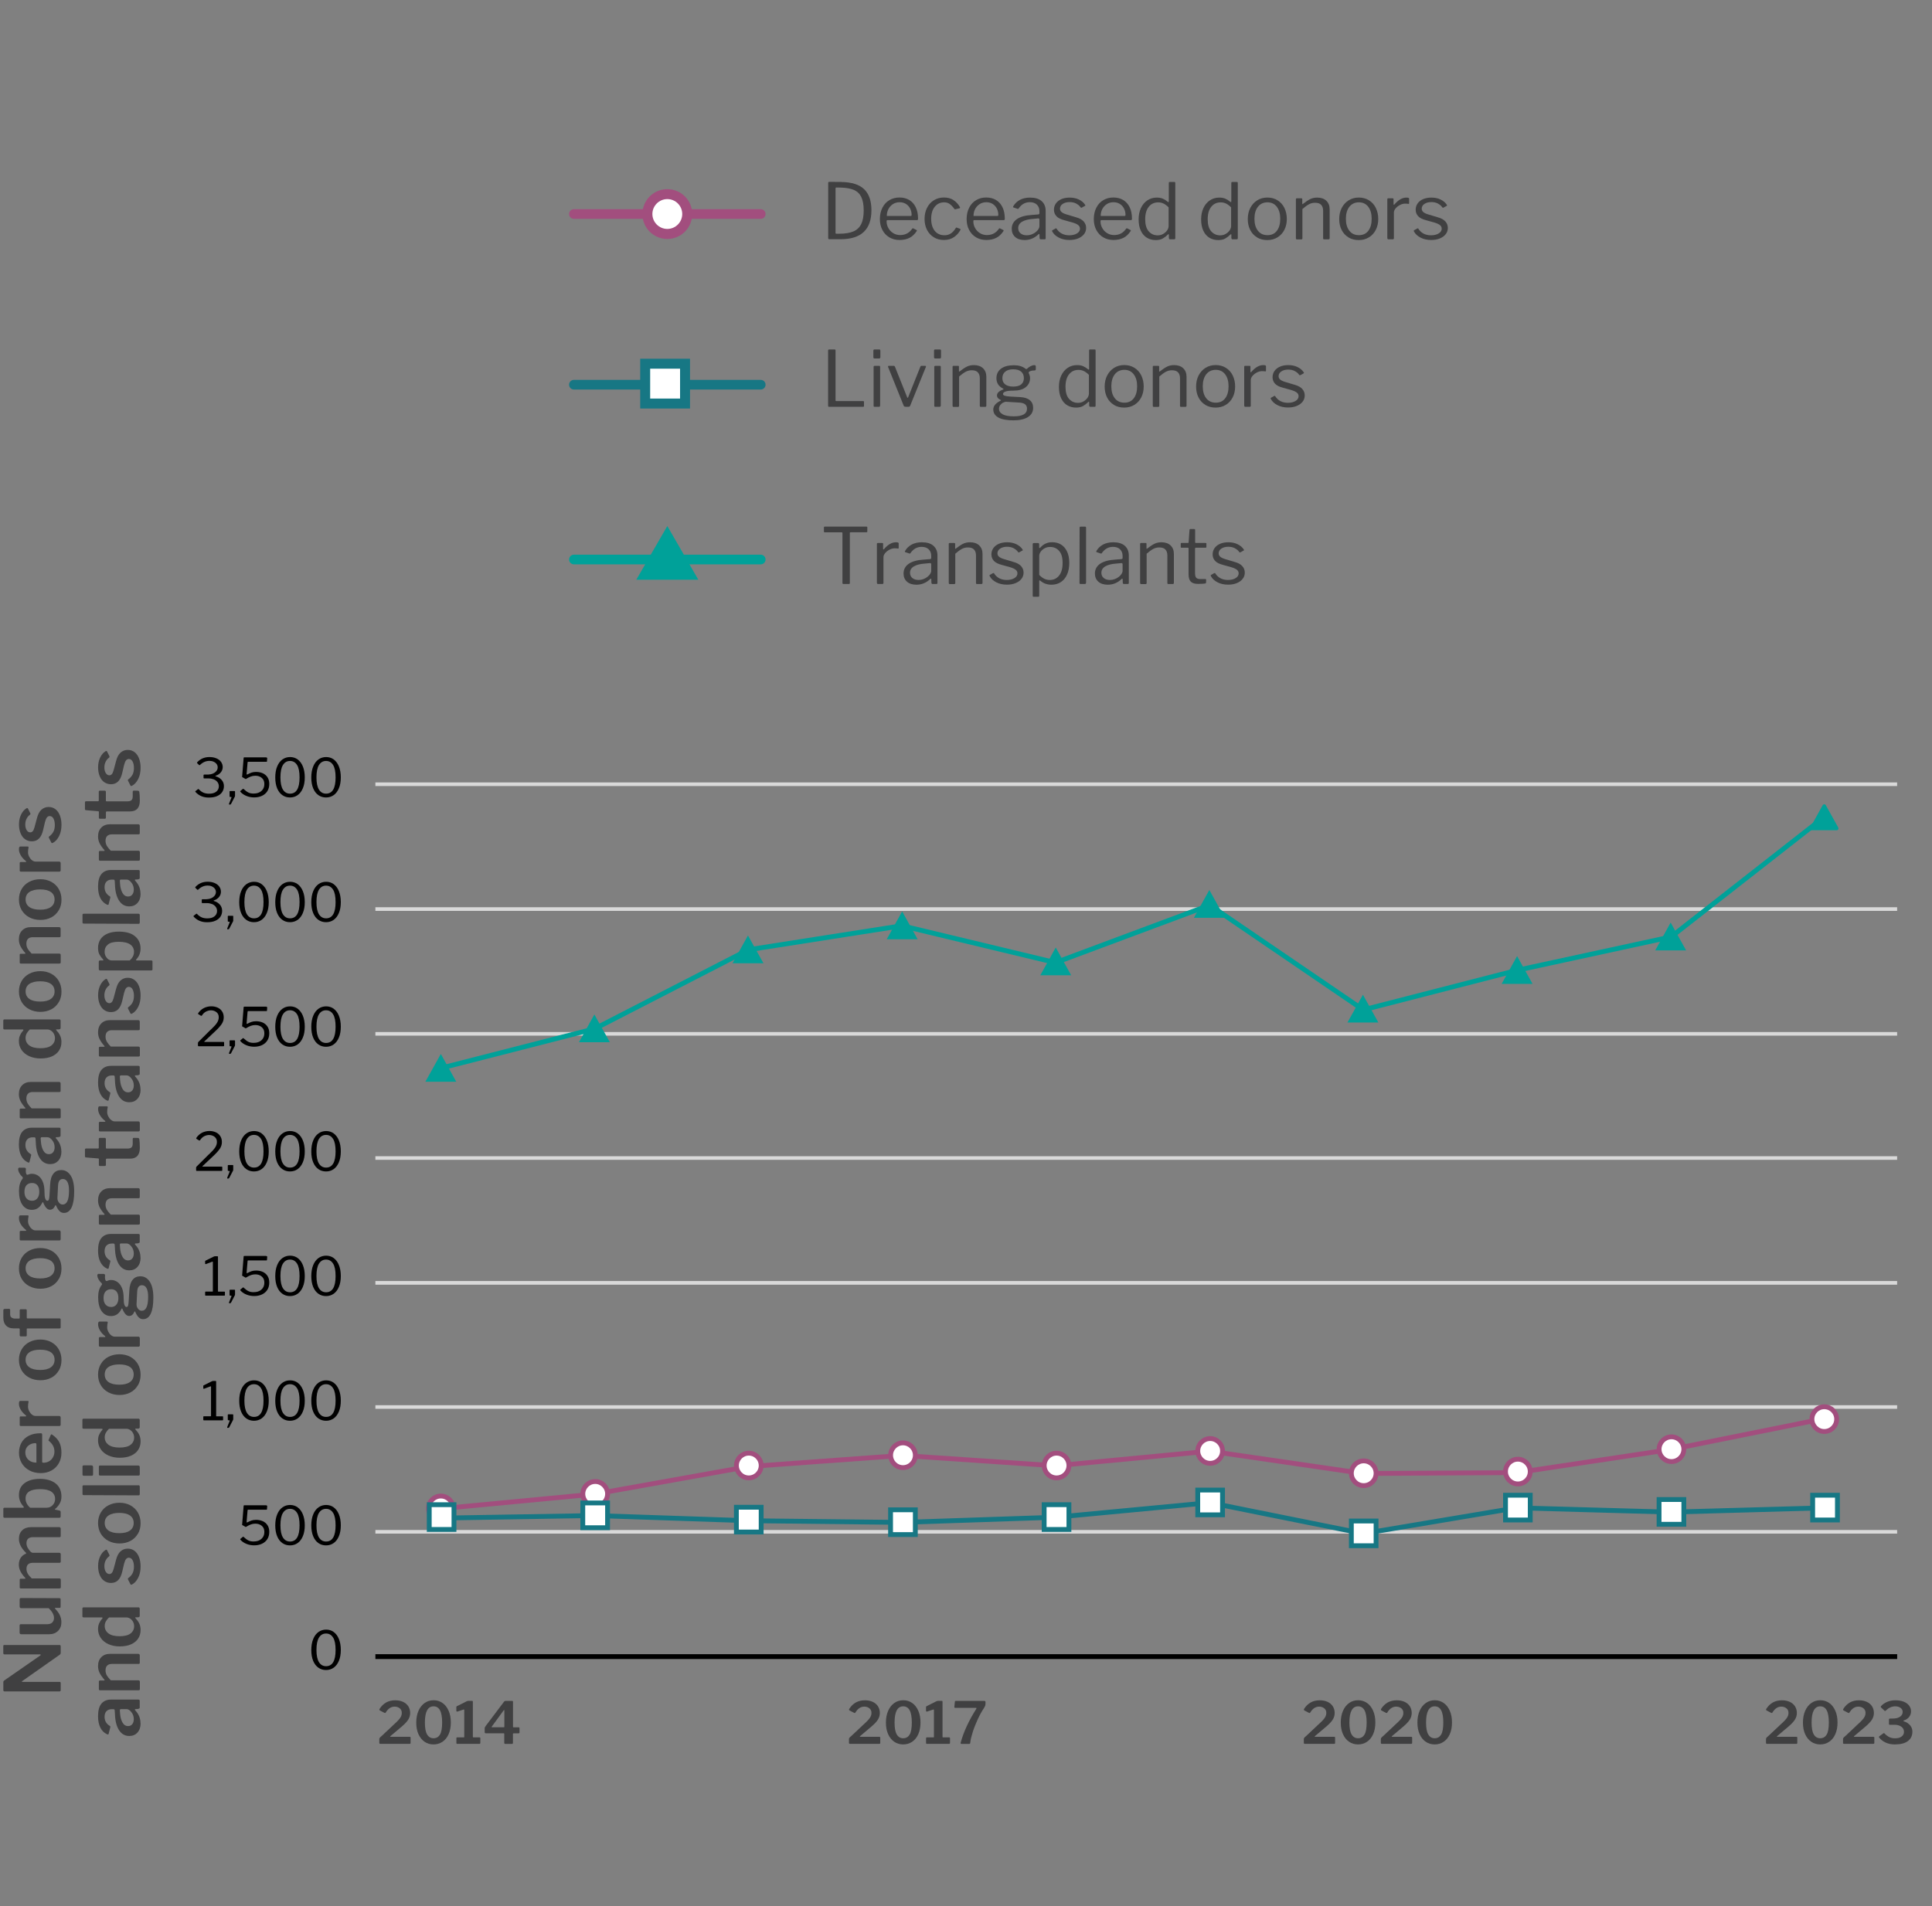 <?xml version="1.0" encoding="UTF-8"?><svg id="design" xmlns="http://www.w3.org/2000/svg" width="400" height="394.75" viewBox="0 0 400 394.75"><rect x="0" y="0" width="400" height="394.75" fill="#808080" stroke="none"/><defs><style>.cls-1,.cls-2,.cls-3,.cls-4,.cls-5,.cls-6{stroke-miterlimit:10;}.cls-1,.cls-2,.cls-4{stroke-width:2px;}.cls-1,.cls-2,.cls-4,.cls-7,.cls-5,.cls-8,.cls-9,.cls-10,.cls-11{fill:none;}.cls-1,.cls-2,.cls-4,.cls-5,.cls-8,.cls-11{stroke-linecap:round;}.cls-1,.cls-12,.cls-8{stroke:#a24e7e;}.cls-2,.cls-3,.cls-5{stroke:#177784;}.cls-13,.cls-3,.cls-14,.cls-12{fill:#fff;}.cls-3,.cls-14,.cls-7{fill-rule:evenodd;}.cls-4,.cls-15,.cls-6,.cls-11{stroke:#00a199;}.cls-15,.cls-12,.cls-8,.cls-9,.cls-10,.cls-11{stroke-linejoin:round;}.cls-15,.cls-10,.cls-6{stroke-width:.75px;}.cls-15,.cls-6,.cls-16{fill:#00a199;}.cls-9{stroke:#000;}.cls-10{stroke:#d9d9d9;}.cls-17{fill:#177784;}.cls-18{fill:#a24e7e;}.cls-19{fill:#404041;}</style></defs><path d="M69.08,337.97c.46.33.82.81,1.08,1.44.26.63.4,1.4.4,2.28s-.13,1.63-.4,2.26c-.26.63-.63,1.1-1.08,1.42-.46.32-.98.48-1.58.48s-1.12-.16-1.58-.48c-.46-.32-.82-.79-1.08-1.41-.26-.62-.39-1.38-.39-2.25s.13-1.65.4-2.29c.26-.64.63-1.12,1.09-1.45.47-.33.99-.49,1.58-.49s1.11.16,1.57.49ZM69.48,341.7c0-1.17-.17-2.03-.52-2.58-.35-.55-.83-.83-1.46-.83s-1.11.28-1.46.84c-.35.56-.52,1.42-.52,2.57s.18,1.99.53,2.54.84.82,1.46.82c1.31,0,1.97-1.12,1.97-3.35Z"/><path d="M55.16,311.78c.07,0,.12.01.14.03s.03.06.02.12l-.04.6c0,.05-.02.08-.03.1-.01.02-.05.02-.12.02h-3.74c-.09,0-.13.04-.13.12l-.2,2.39v.02c0,.05.01.09.04.1.03.02.06.02.09,0,.35-.18.66-.32.91-.4.26-.08.56-.13.91-.13.51,0,.97.09,1.38.27.41.18.74.46.99.84.25.37.37.84.37,1.39s-.13,1.07-.4,1.49c-.27.42-.64.74-1.11.96-.47.22-1.01.33-1.62.33-.56,0-1.09-.1-1.59-.3-.5-.2-.91-.48-1.25-.85-.04-.05-.05-.09-.05-.11,0-.04.03-.08.08-.11l.47-.39s.04-.03.07-.03c.04,0,.08.02.12.07.34.32.66.56.95.7.29.15.65.22,1.08.22.69,0,1.23-.18,1.63-.54.4-.36.6-.83.6-1.42s-.18-.98-.53-1.28c-.35-.3-.8-.45-1.34-.45-.34,0-.66.06-.95.17-.29.11-.6.27-.95.48-.05.03-.08.04-.1.04,0,0-.04-.02-.1-.06l-.54-.31s-.05-.03-.07-.04-.03-.03-.03-.06l.02-.14.3-3.73c0-.07.02-.11.04-.13.02-.02.09-.03.2-.03h4.48Z"/><path d="M61.62,312.16c.46.33.82.81,1.08,1.44.26.63.4,1.4.4,2.28s-.13,1.63-.4,2.26c-.26.63-.63,1.1-1.08,1.42-.46.32-.98.48-1.58.48s-1.12-.16-1.58-.48c-.46-.32-.82-.79-1.08-1.41-.26-.62-.39-1.38-.39-2.25s.13-1.65.4-2.29c.26-.64.63-1.12,1.09-1.45.47-.33.99-.49,1.58-.49s1.11.16,1.57.49ZM62.02,315.88c0-1.17-.17-2.03-.52-2.58-.35-.55-.83-.83-1.46-.83s-1.11.28-1.46.84c-.35.56-.52,1.42-.52,2.57s.18,1.99.53,2.54.84.82,1.46.82c1.31,0,1.97-1.12,1.97-3.35Z"/><path d="M69.08,312.16c.46.33.82.81,1.08,1.44.26.63.4,1.4.4,2.28s-.13,1.63-.4,2.26c-.26.63-.63,1.1-1.08,1.42-.46.32-.98.48-1.58.48s-1.12-.16-1.58-.48c-.46-.32-.82-.79-1.08-1.41-.26-.62-.39-1.38-.39-2.25s.13-1.65.4-2.29c.26-.64.63-1.12,1.09-1.45.47-.33.99-.49,1.58-.49s1.11.16,1.57.49ZM69.48,315.88c0-1.17-.17-2.03-.52-2.58-.35-.55-.83-.83-1.46-.83s-1.11.28-1.46.84c-.35.56-.52,1.42-.52,2.57s.18,1.99.53,2.54.84.82,1.46.82c1.31,0,1.97-1.12,1.97-3.35Z"/><path d="M46.19,293.41v.62s-.01.05-.03.08c-.02.02-.05.03-.09.03h-3.86c-.08,0-.12-.04-.12-.11v-.62c0-.07.04-.11.12-.11h1.39c.06,0,.09-.02.09-.06v-6.05c0-.08-.03-.11-.1-.09l-1.36.51s-.01,0-.02,0c0,0-.01,0-.02,0-.07,0-.1-.04-.1-.13v-.44c0-.05,0-.09.02-.1.01-.02.04-.04.09-.06l1.63-.81c.12-.06.23-.09.33-.09h.47c.08,0,.12.04.12.13v7.12c0,.05.02.08.07.08h1.26c.08,0,.12.04.12.11Z"/><path d="M47.04,295.66s-.01-.07,0-.12l.49-1.23s.03-.08.03-.1c0-.05-.04-.08-.12-.08h-.14c-.1,0-.14-.04-.14-.13v-.98c0-.08.04-.12.11-.12h.91c.07,0,.11.04.11.11v.9c0,.05-.01.1-.03.13l-.8,1.54c-.04.08-.12.12-.22.12h-.12s-.06-.02-.08-.04Z"/><path d="M54.16,286.35c.46.33.82.81,1.08,1.44.26.63.4,1.4.4,2.28s-.13,1.63-.4,2.26c-.26.63-.63,1.1-1.08,1.42-.46.32-.98.48-1.58.48s-1.12-.16-1.58-.48c-.46-.32-.82-.79-1.08-1.41-.26-.62-.39-1.38-.39-2.25s.13-1.65.4-2.29c.26-.64.63-1.12,1.09-1.45.47-.33.99-.49,1.58-.49s1.11.16,1.57.49ZM54.56,290.07c0-1.17-.17-2.03-.52-2.58-.35-.55-.83-.83-1.46-.83s-1.11.28-1.46.84c-.35.56-.52,1.42-.52,2.57s.18,1.99.53,2.54.84.82,1.46.82c1.31,0,1.97-1.12,1.97-3.35Z"/><path d="M61.62,286.35c.46.33.82.81,1.08,1.44.26.63.4,1.4.4,2.28s-.13,1.63-.4,2.26c-.26.63-.63,1.1-1.08,1.42-.46.32-.98.48-1.58.48s-1.12-.16-1.58-.48c-.46-.32-.82-.79-1.08-1.41-.26-.62-.39-1.38-.39-2.25s.13-1.65.4-2.29c.26-.64.63-1.12,1.09-1.45.47-.33.99-.49,1.58-.49s1.11.16,1.57.49ZM62.02,290.07c0-1.17-.17-2.03-.52-2.58-.35-.55-.83-.83-1.46-.83s-1.11.28-1.46.84c-.35.56-.52,1.42-.52,2.57s.18,1.99.53,2.54.84.82,1.46.82c1.31,0,1.97-1.12,1.97-3.35Z"/><path d="M69.08,286.35c.46.33.82.81,1.08,1.44.26.63.4,1.4.4,2.28s-.13,1.63-.4,2.26c-.26.63-.63,1.1-1.08,1.42-.46.32-.98.48-1.58.48s-1.12-.16-1.58-.48c-.46-.32-.82-.79-1.08-1.41-.26-.62-.39-1.38-.39-2.25s.13-1.65.4-2.29c.26-.64.63-1.12,1.09-1.45.47-.33.99-.49,1.58-.49s1.11.16,1.57.49ZM69.48,290.07c0-1.17-.17-2.03-.52-2.58-.35-.55-.83-.83-1.46-.83s-1.11.28-1.46.84c-.35.56-.52,1.42-.52,2.57s.18,1.99.53,2.54.84.82,1.46.82c1.31,0,1.97-1.12,1.97-3.35Z"/><path d="M46.57,267.59v.62s-.01.05-.03.08c-.02.02-.05.03-.09.03h-3.86c-.08,0-.12-.04-.12-.11v-.62c0-.07.04-.11.12-.11h1.39c.06,0,.09-.02.09-.06v-6.05c0-.08-.03-.11-.1-.09l-1.36.51s-.01,0-.02,0c0,0-.01,0-.02,0-.07,0-.1-.04-.1-.13v-.44c0-.05,0-.09.02-.1.01-.02.04-.04.09-.06l1.63-.81c.12-.06.23-.09.33-.09h.47c.08,0,.12.04.12.13v7.12c0,.05.02.08.07.08h1.26c.08,0,.12.04.12.11Z"/><path d="M47.41,269.85s-.01-.07,0-.12l.49-1.23s.03-.08.03-.1c0-.05-.04-.08-.12-.08h-.14c-.1,0-.14-.04-.14-.13v-.98c0-.08.04-.12.11-.12h.91c.07,0,.11.04.11.11v.9c0,.05-.01.1-.03.13l-.8,1.54c-.04.08-.12.12-.22.12h-.12s-.06-.02-.08-.04Z"/><path d="M55.16,260.15c.07,0,.12.01.14.03s.03.06.02.12l-.04.6c0,.05-.02.08-.03.1-.01.02-.05.02-.12.02h-3.74c-.09,0-.13.04-.13.12l-.2,2.39v.02c0,.05.01.09.04.1.03.02.06.02.09,0,.35-.18.66-.32.91-.4.26-.08.56-.13.91-.13.51,0,.97.09,1.38.27.41.18.74.46.99.84.25.37.37.84.37,1.39s-.13,1.07-.4,1.49c-.27.42-.64.74-1.11.96-.47.22-1.01.33-1.62.33-.56,0-1.09-.1-1.59-.3-.5-.2-.91-.48-1.25-.85-.04-.05-.05-.09-.05-.11,0-.04.03-.08.08-.11l.47-.39s.04-.03.07-.03c.04,0,.08.02.12.07.34.32.66.56.95.7.29.15.65.22,1.08.22.69,0,1.23-.18,1.63-.54.4-.36.6-.83.6-1.42s-.18-.98-.53-1.28c-.35-.3-.8-.45-1.34-.45-.34,0-.66.06-.95.17-.29.11-.6.27-.95.48-.05.03-.08.04-.1.04,0,0-.04-.02-.1-.06l-.54-.31s-.05-.03-.07-.04-.03-.03-.03-.06l.02-.14.3-3.73c0-.07.02-.11.04-.13.02-.02.09-.03.2-.03h4.48Z"/><path d="M61.62,260.53c.46.33.82.81,1.08,1.44.26.63.4,1.4.4,2.28s-.13,1.63-.4,2.26c-.26.63-.63,1.1-1.08,1.42-.46.32-.98.48-1.58.48s-1.12-.16-1.58-.48c-.46-.32-.82-.79-1.08-1.41-.26-.62-.39-1.38-.39-2.25s.13-1.65.4-2.29c.26-.64.63-1.12,1.09-1.45.47-.33.99-.49,1.58-.49s1.11.16,1.57.49ZM62.02,264.26c0-1.17-.17-2.03-.52-2.58-.35-.55-.83-.83-1.46-.83s-1.11.28-1.46.84c-.35.56-.52,1.42-.52,2.57s.18,1.99.53,2.54.84.82,1.46.82c1.31,0,1.97-1.12,1.97-3.35Z"/><path d="M69.08,260.53c.46.33.82.81,1.08,1.44.26.63.4,1.4.4,2.28s-.13,1.63-.4,2.26c-.26.63-.63,1.1-1.08,1.42-.46.32-.98.48-1.58.48s-1.12-.16-1.58-.48c-.46-.32-.82-.79-1.08-1.41-.26-.62-.39-1.38-.39-2.25s.13-1.65.4-2.29c.26-.64.63-1.12,1.09-1.45.47-.33.99-.49,1.58-.49s1.11.16,1.57.49ZM69.48,264.26c0-1.17-.17-2.03-.52-2.58-.35-.55-.83-.83-1.46-.83s-1.11.28-1.46.84c-.35.56-.52,1.42-.52,2.57s.18,1.99.53,2.54.84.82,1.46.82c1.31,0,1.97-1.12,1.97-3.35Z"/><path d="M43.24,239.08c.63-.59,1.07-1.08,1.31-1.45.24-.37.36-.75.36-1.15,0-.45-.16-.8-.48-1.05s-.7-.38-1.14-.38c-.34,0-.69.09-1.02.26-.34.18-.62.45-.86.83-.02.04-.06.05-.11.05-.03,0-.07-.01-.11-.03l-.48-.29c-.06-.04-.09-.08-.09-.13,0-.04.01-.07.04-.11.32-.47.72-.82,1.19-1.06.47-.23.98-.35,1.52-.35.47,0,.9.09,1.29.26.39.17.7.43.93.78.23.34.35.76.35,1.25s-.13.92-.39,1.33-.72.93-1.38,1.55l-2.21,2.08s-.06.05-.06.08c0,.04.04.05.12.05h3.86c.05,0,.09,0,.11.03.02.02.03.05.03.09v.64c0,.09-.05.13-.14.13h-5.1c-.07,0-.11-.01-.14-.04-.03-.03-.04-.07-.04-.14v-.45c0-.08.02-.15.05-.21.04-.06.12-.14.24-.25l2.34-2.33Z"/><path d="M47.04,244.03s-.01-.07,0-.12l.49-1.23s.03-.08.03-.1c0-.05-.04-.08-.12-.08h-.14c-.1,0-.14-.04-.14-.13v-.98c0-.08.04-.12.11-.12h.91c.07,0,.11.04.11.11v.9c0,.05-.01.1-.03.13l-.8,1.54c-.04.08-.12.12-.22.12h-.12s-.06-.02-.08-.04Z"/><path d="M54.16,234.72c.46.33.82.81,1.08,1.44.26.63.4,1.4.4,2.28s-.13,1.63-.4,2.26c-.26.63-.63,1.1-1.08,1.42-.46.32-.98.48-1.58.48s-1.12-.16-1.58-.48c-.46-.32-.82-.79-1.08-1.41-.26-.62-.39-1.38-.39-2.25s.13-1.65.4-2.29c.26-.64.63-1.12,1.09-1.45.47-.33.99-.49,1.58-.49s1.11.16,1.57.49ZM54.56,238.44c0-1.17-.17-2.03-.52-2.58-.35-.55-.83-.83-1.46-.83s-1.11.28-1.46.84c-.35.56-.52,1.42-.52,2.57s.18,1.99.53,2.54.84.82,1.46.82c1.31,0,1.97-1.12,1.97-3.35Z"/><path d="M61.62,234.72c.46.33.82.81,1.08,1.44.26.63.4,1.4.4,2.28s-.13,1.63-.4,2.26c-.26.63-.63,1.1-1.08,1.42-.46.32-.98.48-1.58.48s-1.12-.16-1.58-.48c-.46-.32-.82-.79-1.08-1.41-.26-.62-.39-1.38-.39-2.25s.13-1.65.4-2.29c.26-.64.63-1.12,1.09-1.45.47-.33.99-.49,1.58-.49s1.11.16,1.57.49ZM62.02,238.44c0-1.17-.17-2.03-.52-2.58-.35-.55-.83-.83-1.46-.83s-1.11.28-1.46.84c-.35.56-.52,1.42-.52,2.57s.18,1.99.53,2.54.84.82,1.46.82c1.31,0,1.97-1.12,1.97-3.35Z"/><path d="M69.08,234.72c.46.33.82.81,1.08,1.44.26.63.4,1.4.4,2.28s-.13,1.63-.4,2.26c-.26.63-.63,1.1-1.08,1.42-.46.32-.98.48-1.58.48s-1.12-.16-1.58-.48c-.46-.32-.82-.79-1.08-1.41-.26-.62-.39-1.38-.39-2.25s.13-1.65.4-2.29c.26-.64.63-1.12,1.09-1.45.47-.33.99-.49,1.58-.49s1.11.16,1.57.49ZM69.48,238.44c0-1.17-.17-2.03-.52-2.58-.35-.55-.83-.83-1.46-.83s-1.11.28-1.46.84c-.35.56-.52,1.42-.52,2.57s.18,1.99.53,2.54.84.82,1.46.82c1.31,0,1.97-1.12,1.97-3.35Z"/><path d="M43.62,213.26c.63-.59,1.07-1.08,1.31-1.45.24-.37.36-.75.36-1.15,0-.45-.16-.8-.48-1.05s-.7-.38-1.14-.38c-.34,0-.69.09-1.02.26-.34.18-.62.45-.86.83-.02.04-.06.05-.11.05-.03,0-.07-.01-.11-.03l-.48-.29c-.06-.04-.09-.08-.09-.13,0-.04.01-.07.04-.11.32-.47.72-.82,1.19-1.06.47-.23.98-.35,1.52-.35.47,0,.9.09,1.29.26.39.17.7.43.93.78.23.34.35.76.35,1.25s-.13.92-.39,1.33-.72.93-1.38,1.55l-2.21,2.08s-.06.05-.06.08c0,.04.04.05.12.05h3.86c.05,0,.09,0,.11.03.02.02.03.05.03.09v.64c0,.09-.05.13-.14.13h-5.1c-.07,0-.11-.01-.14-.04-.03-.03-.04-.07-.04-.14v-.45c0-.08.02-.15.05-.21.04-.06.12-.14.24-.25l2.34-2.33Z"/><path d="M47.41,218.21s-.01-.07,0-.12l.49-1.23s.03-.08.03-.1c0-.05-.04-.08-.12-.08h-.14c-.1,0-.14-.04-.14-.13v-.98c0-.08.04-.12.11-.12h.91c.07,0,.11.04.11.11v.9c0,.05-.01.1-.03.13l-.8,1.54c-.04.08-.12.12-.22.12h-.12s-.06-.02-.08-.04Z"/><path d="M55.16,208.52c.07,0,.12.01.14.03s.03.06.02.12l-.04.6c0,.05-.02.08-.03.1-.01.02-.05.02-.12.02h-3.74c-.09,0-.13.04-.13.12l-.2,2.39v.02c0,.05.01.09.04.1.03.02.06.02.09,0,.35-.18.66-.32.91-.4.26-.08.56-.13.91-.13.51,0,.97.09,1.38.27.41.18.74.46.99.84.25.37.37.84.37,1.39s-.13,1.07-.4,1.49c-.27.42-.64.74-1.11.96-.47.22-1.01.33-1.62.33-.56,0-1.09-.1-1.59-.3-.5-.2-.91-.48-1.25-.85-.04-.05-.05-.09-.05-.11,0-.04.03-.08.08-.11l.47-.39s.04-.03.07-.03c.04,0,.08.02.12.07.34.32.66.56.95.7.29.15.65.22,1.08.22.69,0,1.23-.18,1.63-.54.4-.36.6-.83.6-1.42s-.18-.98-.53-1.28c-.35-.3-.8-.45-1.34-.45-.34,0-.66.06-.95.17-.29.11-.6.27-.95.48-.05.03-.08.04-.1.04,0,0-.04-.02-.1-.06l-.54-.31s-.05-.03-.07-.04-.03-.03-.03-.06l.02-.14.3-3.73c0-.07.02-.11.04-.13.02-.02.09-.03.2-.03h4.48Z"/><path d="M61.62,208.9c.46.33.82.81,1.08,1.44.26.63.4,1.4.4,2.28s-.13,1.63-.4,2.26c-.26.63-.63,1.1-1.08,1.42-.46.32-.98.48-1.58.48s-1.12-.16-1.58-.48c-.46-.32-.82-.79-1.08-1.41-.26-.62-.39-1.38-.39-2.25s.13-1.65.4-2.29c.26-.64.63-1.12,1.09-1.45.47-.33.99-.49,1.58-.49s1.11.16,1.57.49ZM62.02,212.63c0-1.17-.17-2.03-.52-2.58-.35-.55-.83-.83-1.46-.83s-1.11.28-1.46.84c-.35.56-.52,1.42-.52,2.57s.18,1.99.53,2.54.84.82,1.46.82c1.31,0,1.97-1.12,1.97-3.35Z"/><path d="M69.08,208.9c.46.33.82.81,1.08,1.44.26.63.4,1.4.4,2.28s-.13,1.63-.4,2.26c-.26.63-.63,1.1-1.08,1.42-.46.32-.98.48-1.58.48s-1.12-.16-1.58-.48c-.46-.32-.82-.79-1.08-1.41-.26-.62-.39-1.38-.39-2.25s.13-1.65.4-2.29c.26-.64.63-1.12,1.09-1.45.47-.33.99-.49,1.58-.49s1.11.16,1.57.49ZM69.48,212.63c0-1.17-.17-2.03-.52-2.58-.35-.55-.83-.83-1.46-.83s-1.11.28-1.46.84c-.35.56-.52,1.42-.52,2.57s.18,1.99.53,2.54.84.82,1.46.82c1.31,0,1.97-1.12,1.97-3.35Z"/><path d="M40.42,183.78s.01-.06.03-.09c.67-.73,1.52-1.09,2.54-1.09.55,0,1.03.09,1.45.27s.74.43.96.74c.22.31.34.67.34,1.06s-.12.75-.37,1.07c-.25.32-.59.56-1.03.71-.08.02-.12.05-.12.08,0,.02.04.04.12.08.48.13.87.38,1.18.73.31.36.47.78.47,1.28,0,.46-.12.87-.36,1.23-.24.36-.59.63-1.06.84s-1.04.3-1.73.3c-1.12,0-2.04-.39-2.75-1.17-.02-.04-.03-.07-.03-.09,0-.04.02-.07.07-.1l.47-.37c.05-.04.08-.05.1-.05.03,0,.05.02.08.05.32.34.65.58.98.72.33.14.72.21,1.16.21.63,0,1.13-.14,1.48-.42s.54-.65.54-1.11c0-.34-.1-.63-.29-.88-.19-.25-.45-.44-.76-.56-.32-.12-.65-.19-1.01-.19h-.98c-.09-.01-.13-.05-.13-.12v-.57c0-.06.04-.1.13-.11h.79c.37-.01.71-.08,1.02-.21.31-.13.55-.31.73-.54.18-.23.26-.48.26-.76,0-.24-.07-.46-.22-.67-.15-.2-.35-.36-.61-.48-.26-.12-.55-.18-.87-.18-.73,0-1.38.28-1.97.85-.04.04-.07.05-.1.05-.01,0-.05-.02-.1-.05l-.39-.39s-.03-.05-.03-.08Z"/><path d="M47.04,192.41s-.01-.07,0-.12l.49-1.23s.03-.08.03-.1c0-.05-.04-.08-.12-.08h-.14c-.1,0-.14-.04-.14-.13v-.98c0-.08.04-.12.11-.12h.91c.07,0,.11.04.11.11v.9c0,.05-.01.1-.03.13l-.8,1.54c-.04.08-.12.12-.22.12h-.12s-.06-.02-.08-.04Z"/><path d="M54.16,183.1c.46.33.82.81,1.08,1.44.26.63.4,1.4.4,2.28s-.13,1.63-.4,2.26c-.26.63-.63,1.1-1.08,1.42-.46.32-.98.48-1.58.48s-1.12-.16-1.58-.48c-.46-.32-.82-.79-1.08-1.41-.26-.62-.39-1.38-.39-2.25s.13-1.65.4-2.29c.26-.64.63-1.12,1.09-1.45.47-.33.99-.49,1.58-.49s1.11.16,1.57.49ZM54.56,186.82c0-1.17-.17-2.03-.52-2.58-.35-.55-.83-.83-1.46-.83s-1.11.28-1.46.84c-.35.56-.52,1.42-.52,2.57s.18,1.99.53,2.54.84.82,1.46.82c1.31,0,1.97-1.12,1.97-3.35Z"/><path d="M61.62,183.1c.46.33.82.81,1.08,1.44.26.63.4,1.4.4,2.28s-.13,1.63-.4,2.26c-.26.63-.63,1.1-1.08,1.42-.46.32-.98.48-1.58.48s-1.12-.16-1.58-.48c-.46-.32-.82-.79-1.08-1.41-.26-.62-.39-1.38-.39-2.25s.13-1.65.4-2.29c.26-.64.63-1.12,1.09-1.45.47-.33.99-.49,1.58-.49s1.11.16,1.57.49ZM62.02,186.82c0-1.17-.17-2.03-.52-2.58-.35-.55-.83-.83-1.46-.83s-1.11.28-1.46.84c-.35.56-.52,1.42-.52,2.57s.18,1.99.53,2.54.84.82,1.46.82c1.31,0,1.97-1.12,1.97-3.35Z"/><path d="M69.08,183.1c.46.33.82.81,1.08,1.44.26.63.4,1.4.4,2.28s-.13,1.63-.4,2.26c-.26.63-.63,1.1-1.08,1.42-.46.32-.98.48-1.58.48s-1.12-.16-1.58-.48c-.46-.32-.82-.79-1.08-1.41-.26-.62-.39-1.38-.39-2.25s.13-1.65.4-2.29c.26-.64.63-1.12,1.09-1.45.47-.33.99-.49,1.58-.49s1.11.16,1.57.49ZM69.48,186.82c0-1.17-.17-2.03-.52-2.58-.35-.55-.83-.83-1.46-.83s-1.11.28-1.46.84c-.35.56-.52,1.42-.52,2.57s.18,1.99.53,2.54.84.82,1.46.82c1.31,0,1.97-1.12,1.97-3.35Z"/><path d="M40.79,157.96s.01-.06.03-.09c.67-.73,1.52-1.09,2.54-1.09.55,0,1.03.09,1.45.27s.74.43.96.74c.22.31.34.67.34,1.06s-.12.75-.37,1.07c-.25.32-.59.56-1.03.71-.08.02-.12.05-.12.08,0,.02.04.04.12.08.48.13.87.38,1.18.73.31.36.47.78.47,1.28,0,.46-.12.87-.36,1.23-.24.36-.59.63-1.06.84s-1.04.3-1.73.3c-1.12,0-2.04-.39-2.75-1.17-.02-.04-.03-.07-.03-.09,0-.04.02-.07.07-.1l.47-.37c.05-.04.08-.05.1-.05.03,0,.05.02.08.05.32.34.65.58.98.72.33.14.72.21,1.16.21.63,0,1.13-.14,1.48-.42s.54-.65.54-1.11c0-.34-.1-.63-.29-.88-.19-.25-.45-.44-.76-.56-.32-.12-.65-.19-1.01-.19h-.98c-.09-.01-.13-.05-.13-.12v-.57c0-.06.04-.1.13-.11h.79c.37-.01.71-.08,1.02-.21.31-.13.55-.31.73-.54.18-.23.26-.48.26-.76,0-.24-.07-.46-.22-.67-.15-.2-.35-.36-.61-.48-.26-.12-.55-.18-.87-.18-.73,0-1.38.28-1.97.85-.04.04-.07.05-.1.05-.01,0-.05-.02-.1-.05l-.39-.39s-.03-.05-.03-.08Z"/><path d="M47.41,166.58s-.01-.07,0-.12l.49-1.23s.03-.08.03-.1c0-.05-.04-.08-.12-.08h-.14c-.1,0-.14-.04-.14-.13v-.98c0-.08.04-.12.11-.12h.91c.07,0,.11.04.11.11v.9c0,.05-.01.1-.03.13l-.8,1.54c-.04.08-.12.12-.22.12h-.12s-.06-.02-.08-.04Z"/><path d="M55.16,156.89c.07,0,.12.01.14.03s.03.06.02.12l-.04.6c0,.05-.02.08-.03.1-.01.02-.05.02-.12.02h-3.74c-.09,0-.13.04-.13.12l-.2,2.39v.02c0,.05.01.09.04.1.03.02.06.02.09,0,.35-.18.66-.32.91-.4.26-.08.56-.13.91-.13.51,0,.97.09,1.38.27.41.18.74.46.99.84.25.37.37.84.37,1.39s-.13,1.07-.4,1.49c-.27.42-.64.74-1.11.96-.47.22-1.01.33-1.62.33-.56,0-1.09-.1-1.59-.3-.5-.2-.91-.48-1.25-.85-.04-.05-.05-.09-.05-.11,0-.04.03-.08.08-.11l.47-.39s.04-.03.07-.03c.04,0,.08.02.12.07.34.32.66.56.95.7.29.15.65.22,1.08.22.69,0,1.23-.18,1.63-.54.4-.36.6-.83.6-1.42s-.18-.98-.53-1.28c-.35-.3-.8-.45-1.34-.45-.34,0-.66.06-.95.17-.29.11-.6.27-.95.48-.05.03-.08.04-.1.04,0,0-.04-.02-.1-.06l-.54-.31s-.05-.03-.07-.04-.03-.03-.03-.06l.02-.14.3-3.73c0-.07.02-.11.04-.13.02-.02.09-.03.2-.03h4.48Z"/><path d="M61.62,157.27c.46.33.82.81,1.08,1.44.26.63.4,1.4.4,2.28s-.13,1.63-.4,2.26c-.26.63-.63,1.1-1.08,1.42-.46.32-.98.48-1.58.48s-1.12-.16-1.58-.48c-.46-.32-.82-.79-1.08-1.41-.26-.62-.39-1.38-.39-2.25s.13-1.65.4-2.29c.26-.64.63-1.12,1.09-1.45.47-.33.99-.49,1.58-.49s1.11.16,1.57.49ZM62.02,161c0-1.17-.17-2.03-.52-2.58-.35-.55-.83-.83-1.46-.83s-1.11.28-1.46.84c-.35.56-.52,1.42-.52,2.57s.18,1.99.53,2.54.84.82,1.46.82c1.31,0,1.97-1.12,1.97-3.35Z"/><path d="M69.08,157.27c.46.33.82.81,1.08,1.44.26.63.4,1.4.4,2.28s-.13,1.63-.4,2.26c-.26.63-.63,1.1-1.08,1.42-.46.32-.98.48-1.58.48s-1.12-.16-1.58-.48c-.46-.32-.82-.79-1.08-1.41-.26-.62-.39-1.38-.39-2.25s.13-1.65.4-2.29c.26-.64.63-1.12,1.09-1.45.47-.33.99-.49,1.58-.49s1.11.16,1.57.49ZM69.48,161c0-1.17-.17-2.03-.52-2.58-.35-.55-.83-.83-1.46-.83s-1.11.28-1.46.84c-.35.56-.52,1.42-.52,2.57s.18,1.99.53,2.54.84.82,1.46.82c1.31,0,1.97-1.12,1.97-3.35Z"/><path class="cls-19" d="M81.33,357.33c.5-.45.89-.81,1.15-1.1.26-.28.44-.54.55-.77s.16-.47.16-.73c0-.4-.14-.72-.43-.95s-.64-.35-1.06-.35c-.74,0-1.35.41-1.85,1.24-.02.06-.07.08-.14.08-.05,0-.1-.02-.16-.05l-.89-.47c-.08-.05-.12-.11-.12-.18,0-.05.02-.1.06-.17.76-1.18,1.83-1.76,3.22-1.76.6,0,1.13.1,1.6.31s.83.51,1.1.91c.26.4.4.87.4,1.41,0,.5-.14.96-.41,1.39-.27.43-.74.92-1.39,1.47l-2.29,1.93s-.06.07-.06.08c0,.04.04.06.13.06h3.9c.07,0,.12.01.16.04.03.02.05.07.05.13v1.1c0,.13-.07.19-.22.19h-6.01c-.1,0-.16-.02-.2-.05-.04-.03-.05-.09-.05-.18v-.78c0-.07.03-.15.08-.23s.19-.21.4-.38l2.34-2.2Z"/><path class="cls-19" d="M91.61,352.67c.54.37.96.91,1.27,1.61.31.7.46,1.51.46,2.44s-.15,1.73-.46,2.42c-.3.68-.73,1.21-1.27,1.57-.54.36-1.16.55-1.85.55s-1.31-.18-1.85-.55c-.54-.36-.96-.89-1.27-1.57-.31-.68-.46-1.48-.46-2.41s.16-1.75.47-2.45c.31-.7.74-1.23,1.28-1.61.54-.38,1.16-.56,1.85-.56s1.29.19,1.83.56ZM91.1,359.21c.3-.52.44-1.34.44-2.48s-.15-2.01-.45-2.55c-.3-.54-.74-.81-1.33-.81-1.19,0-1.79,1.12-1.79,3.36,0,1.13.15,1.95.46,2.47s.75.78,1.33.78,1.04-.26,1.33-.77Z"/><path class="cls-19" d="M99.45,359.98v.98s-.02.09-.05.13c-.03.04-.08.05-.16.05h-4.56c-.13,0-.19-.06-.19-.17v-1c0-.11.06-.17.18-.17h1.34c.07,0,.11-.02.11-.07v-5.58c0-.06-.01-.09-.03-.11s-.06-.02-.11-.01l-1.27.42s-.04.01-.07.01c-.1,0-.16-.07-.16-.2v-.7c0-.07,0-.12.03-.15.02-.03.06-.06.13-.09l1.93-.97c.09-.04.17-.07.23-.09s.14-.03.22-.03h.72c.1,0,.16.06.16.19v7.27c0,.07.04.11.11.11h1.25c.13,0,.19.06.19.17Z"/><path class="cls-19" d="M104.53,352.28c.06-.02.14-.04.24-.04h1.27c.11,0,.17.06.17.19v5.15s.01.07.04.1c.02.02.05.04.08.04h1.03c.14,0,.2.05.2.16v.88c0,.14-.07.2-.22.2h-1.01c-.09,0-.13.04-.13.13v1.82c0,.09-.02.15-.06.19-.04.04-.11.05-.2.05h-1.31c-.15,0-.23-.07-.23-.22v-1.88c.01-.06-.03-.1-.12-.1h-3.71c-.14,0-.22-.07-.22-.2v-.86c0-.06.02-.13.06-.21.04-.08.11-.18.2-.31l3.72-4.93c.06-.08.12-.13.18-.16ZM104.31,357.71s.06,0,.08-.02.03-.04.03-.06v-3.34c0-.11-.02-.17-.05-.17-.02,0-.06.04-.12.12l-2.42,3.31s-.05.08-.05.1c0,.04.04.06.13.06h2.4Z"/><path class="cls-19" d="M178.57,357.33c.5-.45.89-.81,1.15-1.1.26-.28.44-.54.55-.77s.16-.47.16-.73c0-.4-.14-.72-.43-.95s-.64-.35-1.06-.35c-.74,0-1.35.41-1.85,1.24-.02.06-.07.08-.14.08-.05,0-.1-.02-.16-.05l-.89-.47c-.08-.05-.12-.11-.12-.18,0-.05.02-.1.06-.17.76-1.18,1.83-1.76,3.22-1.76.6,0,1.13.1,1.6.31s.83.51,1.1.91c.26.4.4.87.4,1.41,0,.5-.14.96-.41,1.39-.27.43-.74.92-1.39,1.47l-2.29,1.93s-.06.07-.06.08c0,.04.04.06.13.06h3.9c.07,0,.12.01.16.04.03.02.05.07.05.13v1.1c0,.13-.07.19-.22.19h-6.01c-.1,0-.16-.02-.2-.05-.04-.03-.05-.09-.05-.18v-.78c0-.07.03-.15.08-.23s.19-.21.4-.38l2.34-2.2Z"/><path class="cls-19" d="M188.85,352.67c.54.37.96.91,1.27,1.61.31.7.46,1.51.46,2.44s-.15,1.73-.46,2.42c-.3.68-.73,1.21-1.27,1.57-.54.36-1.16.55-1.85.55s-1.31-.18-1.85-.55c-.54-.36-.96-.89-1.27-1.57-.31-.68-.46-1.48-.46-2.41s.16-1.75.47-2.45c.31-.7.74-1.23,1.28-1.61.54-.38,1.16-.56,1.85-.56s1.29.19,1.83.56ZM188.34,359.21c.3-.52.44-1.34.44-2.48s-.15-2.01-.45-2.55c-.3-.54-.74-.81-1.33-.81-1.19,0-1.79,1.12-1.79,3.36,0,1.13.15,1.95.46,2.47s.75.78,1.33.78,1.04-.26,1.33-.77Z"/><path class="cls-19" d="M196.69,359.98v.98s-.02.09-.05.13c-.03.04-.08.05-.16.05h-4.56c-.13,0-.19-.06-.19-.17v-1c0-.11.06-.17.18-.17h1.34c.07,0,.11-.02.11-.07v-5.58c0-.06-.01-.09-.03-.11s-.06-.02-.11-.01l-1.27.42s-.04.01-.07.01c-.1,0-.16-.07-.16-.2v-.7c0-.07,0-.12.03-.15.02-.03.06-.06.13-.09l1.93-.97c.09-.04.17-.07.23-.09s.14-.03.22-.03h.72c.1,0,.16.06.16.19v7.27c0,.07.04.11.11.11h1.25c.13,0,.19.06.19.17Z"/><path class="cls-19" d="M203.76,352.24c.09,0,.16.02.21.07s.07.09.07.15l-.02.59c0,.11-.08.31-.25.59-.48.71-.93,1.53-1.35,2.44-.42.92-.77,1.8-1.04,2.66-.27.86-.44,1.56-.49,2.11,0,.2-.08.3-.23.3h-1.58c-.08,0-.14-.02-.17-.07-.03-.05-.04-.11-.01-.19.6-2.22,1.68-4.56,3.24-7.02.02-.05.04-.08.04-.11,0-.05-.04-.07-.13-.07h-4.26c-.15,0-.22-.07-.2-.22l.11-1.07c0-.1.09-.16.25-.16h5.83Z"/><path class="cls-19" d="M272.74,357.33c.5-.45.89-.81,1.15-1.1.26-.28.44-.54.55-.77s.16-.47.16-.73c0-.4-.14-.72-.43-.95s-.64-.35-1.06-.35c-.74,0-1.35.41-1.85,1.24-.02.06-.07.08-.14.08-.05,0-.1-.02-.16-.05l-.89-.47c-.08-.05-.12-.11-.12-.18,0-.05.02-.1.06-.17.76-1.18,1.83-1.76,3.22-1.76.6,0,1.13.1,1.6.31s.83.51,1.1.91c.26.4.4.87.4,1.41,0,.5-.14.96-.41,1.39-.27.43-.74.92-1.39,1.47l-2.29,1.93s-.06.07-.06.08c0,.04.04.06.13.06h3.9c.07,0,.12.01.16.04.03.02.05.07.05.13v1.1c0,.13-.07.19-.22.19h-6.01c-.1,0-.16-.02-.2-.05-.04-.03-.05-.09-.05-.18v-.78c0-.07.03-.15.08-.23s.19-.21.4-.38l2.34-2.2Z"/><path class="cls-19" d="M283.02,352.67c.54.37.96.91,1.27,1.61.31.7.46,1.51.46,2.44s-.15,1.73-.46,2.42c-.3.68-.73,1.21-1.27,1.57-.54.36-1.16.55-1.85.55s-1.31-.18-1.85-.55c-.54-.36-.96-.89-1.27-1.57-.31-.68-.46-1.48-.46-2.41s.16-1.75.47-2.45c.31-.7.74-1.23,1.28-1.61.54-.38,1.16-.56,1.85-.56s1.29.19,1.83.56ZM282.51,359.21c.3-.52.44-1.34.44-2.48s-.15-2.01-.45-2.55c-.3-.54-.74-.81-1.33-.81-1.19,0-1.79,1.12-1.79,3.36,0,1.13.15,1.95.46,2.47s.75.78,1.33.78,1.04-.26,1.33-.77Z"/><path class="cls-19" d="M288.69,357.33c.5-.45.89-.81,1.15-1.1.26-.28.44-.54.55-.77s.16-.47.16-.73c0-.4-.14-.72-.43-.95s-.64-.35-1.06-.35c-.74,0-1.35.41-1.85,1.24-.02.06-.07.08-.14.08-.05,0-.1-.02-.16-.05l-.89-.47c-.08-.05-.12-.11-.12-.18,0-.05.02-.1.06-.17.76-1.18,1.83-1.76,3.22-1.76.6,0,1.13.1,1.6.31s.83.51,1.1.91c.26.4.4.87.4,1.41,0,.5-.14.96-.41,1.39-.27.43-.74.92-1.39,1.47l-2.29,1.93s-.06.07-.06.08c0,.04.04.06.13.06h3.9c.07,0,.12.01.16.04.03.02.05.07.05.13v1.1c0,.13-.07.19-.22.19h-6.01c-.1,0-.16-.02-.2-.05-.04-.03-.05-.09-.05-.18v-.78c0-.07.03-.15.08-.23s.19-.21.4-.38l2.34-2.2Z"/><path class="cls-19" d="M298.89,352.67c.54.37.96.91,1.27,1.61.31.7.46,1.51.46,2.44s-.15,1.73-.46,2.42c-.3.68-.73,1.21-1.27,1.57-.54.36-1.16.55-1.85.55s-1.31-.18-1.85-.55c-.54-.36-.96-.89-1.27-1.57-.31-.68-.46-1.48-.46-2.41s.16-1.75.47-2.45c.31-.7.74-1.23,1.28-1.61.54-.38,1.16-.56,1.85-.56s1.29.19,1.83.56ZM298.38,359.21c.3-.52.44-1.34.44-2.48s-.15-2.01-.45-2.55c-.3-.54-.74-.81-1.33-.81-1.19,0-1.79,1.12-1.79,3.36,0,1.13.15,1.95.46,2.47s.75.78,1.33.78,1.04-.26,1.33-.77Z"/><path class="cls-19" d="M368.43,357.33c.5-.45.89-.81,1.15-1.1.26-.28.44-.54.55-.77s.16-.47.16-.73c0-.4-.14-.72-.43-.95s-.64-.35-1.06-.35c-.74,0-1.35.41-1.85,1.24-.02.06-.07.08-.14.08-.05,0-.1-.02-.16-.05l-.89-.47c-.08-.05-.12-.11-.12-.18,0-.05.02-.1.06-.17.76-1.18,1.83-1.76,3.22-1.76.6,0,1.13.1,1.6.31s.83.51,1.1.91c.26.4.4.87.4,1.41,0,.5-.14.96-.41,1.39-.27.43-.74.92-1.39,1.47l-2.29,1.93s-.06.07-.06.08c0,.04.04.06.13.06h3.9c.07,0,.12.01.16.04.03.02.05.07.05.13v1.1c0,.13-.07.19-.22.19h-6.01c-.1,0-.16-.02-.2-.05-.04-.03-.05-.09-.05-.18v-.78c0-.07.03-.15.08-.23s.19-.21.4-.38l2.34-2.2Z"/><path class="cls-19" d="M378.71,352.67c.54.37.96.91,1.27,1.61.31.7.46,1.51.46,2.44s-.15,1.73-.46,2.42c-.3.68-.73,1.21-1.27,1.57-.54.36-1.16.55-1.85.55s-1.31-.18-1.85-.55c-.54-.36-.96-.89-1.27-1.57-.31-.68-.46-1.48-.46-2.41s.16-1.75.47-2.45c.31-.7.74-1.23,1.28-1.61.54-.38,1.16-.56,1.85-.56s1.29.19,1.83.56ZM378.2,359.21c.3-.52.44-1.34.44-2.48s-.15-2.01-.45-2.55c-.3-.54-.74-.81-1.33-.81-1.19,0-1.79,1.12-1.79,3.36,0,1.13.15,1.95.46,2.47s.75.78,1.33.78,1.04-.26,1.33-.77Z"/><path class="cls-19" d="M384.38,357.33c.5-.45.89-.81,1.15-1.1.26-.28.44-.54.55-.77s.16-.47.16-.73c0-.4-.14-.72-.43-.95s-.64-.35-1.06-.35c-.74,0-1.35.41-1.85,1.24-.02.06-.07.08-.14.08-.05,0-.1-.02-.16-.05l-.89-.47c-.08-.05-.12-.11-.12-.18,0-.05.02-.1.06-.17.76-1.18,1.83-1.76,3.22-1.76.6,0,1.13.1,1.6.31s.83.51,1.1.91c.26.4.4.87.4,1.41,0,.5-.14.96-.41,1.39-.27.43-.74.92-1.39,1.47l-2.29,1.93s-.06.07-.06.08c0,.04.04.06.13.06h3.9c.07,0,.12.01.16.04.03.02.05.07.05.13v1.1c0,.13-.07.19-.22.19h-6.01c-.1,0-.16-.02-.2-.05-.04-.03-.05-.09-.05-.18v-.78c0-.07.03-.15.08-.23s.19-.21.4-.38l2.34-2.2Z"/><path class="cls-19" d="M389.38,353.48s.02-.07.05-.13c.34-.39.78-.69,1.3-.91s1.09-.32,1.7-.32c.66,0,1.23.1,1.72.29.49.2.86.47,1.12.82.26.35.39.75.39,1.19,0,.41-.13.78-.38,1.13-.26.34-.61.59-1.07.73-.09.02-.13.06-.13.11,0,.04.04.07.13.1.51.16.93.43,1.25.8.32.38.48.82.48,1.32,0,.83-.31,1.48-.93,1.95-.62.47-1.53.7-2.73.7-.66,0-1.28-.12-1.84-.37s-1.02-.6-1.37-1.04c-.04-.06-.06-.1-.06-.13,0-.06.04-.12.11-.17l.79-.58c.06-.04.11-.06.14-.06.04,0,.07.02.1.06.37.38.72.64,1.05.79s.73.23,1.18.23c.56,0,1-.12,1.33-.37s.49-.57.49-.97c0-.45-.18-.8-.55-1.06-.36-.26-.81-.39-1.33-.4h-1.04c-.13-.01-.19-.06-.19-.17v-.95c0-.09.06-.14.19-.16l.84-.02c.53-.02.96-.15,1.3-.4.34-.25.51-.57.51-.97,0-.33-.14-.6-.43-.82-.29-.22-.65-.33-1.09-.33-.38,0-.72.07-1.04.22-.32.14-.64.37-.96.67-.06.06-.1.08-.13.08s-.07-.02-.12-.07l-.72-.68s-.05-.08-.05-.11Z"/><path class="cls-19" d="M.69,340.86c0-.07.02-.13.05-.15.03-.03.09-.04.18-.04h11.41c.16,0,.24.09.24.27v1.33c0,.09-.01.15-.03.21-.02.05-.07.11-.14.18l-7.78,5.47c-.06.04-.09.08-.09.12,0,.04.04.06.1.06h7.73c.14,0,.21.09.21.27v1.41c0,.19-.09.29-.26.29H.96c-.18,0-.27-.08-.27-.26v-1.6c0-.11.01-.19.04-.24.03-.05.08-.11.17-.18l7.42-5.15c.07-.04.11-.09.11-.14,0-.06-.05-.1-.16-.1H.94c-.17,0-.26-.08-.26-.26v-1.49Z"/><path class="cls-19" d="M10.09,333.04h-5.7c-.21,0-.32-.12-.32-.37v-1.44c0-.19.1-.29.3-.29l7.92.03c.17,0,.26.07.26.22v1.57c0,.15-.08.22-.24.22h-.85c-.05,0-.09.02-.1.05-.01.03,0,.07.05.11.47.49.8.96,1,1.4.2.44.3.92.3,1.42,0,.73-.23,1.32-.69,1.78-.46.46-1.07.7-1.84.7h-5.78c-.22,0-.34-.11-.34-.34v-1.47c0-.1.02-.17.07-.21.05-.04.13-.06.23-.06h5.46c.42,0,.75-.12.99-.35.25-.23.37-.55.37-.94,0-.65-.37-1.33-1.1-2.03Z"/><path class="cls-19" d="M12.49,328.9s-.12.06-.22.06h-7.92c-.18,0-.27-.07-.27-.22v-1.58c0-.15.08-.22.24-.22h.83c.06,0,.1-.02.11-.05.01-.03,0-.07-.05-.13-.44-.48-.77-.93-.98-1.36-.22-.43-.33-.88-.33-1.36,0-.58.14-1.06.41-1.46.27-.39.63-.67,1.06-.82.03-.02.05-.05.05-.08,0-.04-.03-.09-.08-.14-.95-.95-1.42-1.89-1.42-2.83,0-.76.22-1.35.67-1.79.45-.44,1.07-.66,1.86-.66h5.78c.22,0,.34.11.34.34v1.47c0,.1-.02.17-.06.21-.04.04-.12.06-.22.06h-5.5c-.42,0-.74.11-.97.32-.23.21-.34.52-.34.93,0,.33.09.65.26.96s.39.59.63.83c.14.13.29.19.46.19h5.41c.22,0,.34.11.34.34v1.47c0,.18-.1.27-.29.27h-5.5c-.42,0-.74.1-.97.31-.23.21-.34.52-.34.94,0,.35.09.68.26.98.17.3.45.64.83,1h5.7c.12,0,.2.03.25.08s.07.15.07.29v1.42c0,.11-.02.18-.06.22Z"/><path class="cls-19" d="M12.56,314c0,.12-.02.2-.07.25s-.13.07-.25.07H.96c-.18,0-.27-.08-.27-.24v-1.62c0-.15.09-.22.27-.22h3.79c.13,0,.19-.03.19-.1,0-.03-.03-.08-.08-.16-.63-.68-.94-1.47-.94-2.35,0-1.09.4-1.92,1.19-2.5.79-.58,1.85-.87,3.16-.87s2.46.32,3.26.96c.79.64,1.19,1.54,1.19,2.69,0,.58-.13,1.08-.38,1.5s-.55.78-.9,1.06c-.05.03-.08.06-.08.1s.04.06.13.08l.77.16c.11.02.18.06.23.11.05.05.07.13.07.22v.86ZM9.65,312.24c.5,0,.92-.18,1.26-.54s.5-.79.5-1.28c0-.63-.25-1.12-.76-1.49-.51-.36-1.29-.54-2.34-.54-2.02,0-3.02.65-3.02,1.95,0,.37.09.72.26,1.05.18.33.41.61.71.86h3.39Z"/><path class="cls-19" d="M10.15,302.63c.35-.2.62-.48.82-.84.2-.36.3-.75.3-1.18s-.09-.83-.28-1.19c-.19-.36-.48-.7-.87-1.02-.05-.05-.08-.1-.08-.13s.02-.08.05-.14l.43-.98c.03-.07.08-.11.14-.11.03,0,.08.02.14.06.69.48,1.19,1.01,1.48,1.59.29.58.44,1.3.44,2.15s-.18,1.54-.54,2.18c-.36.65-.87,1.15-1.52,1.51-.65.36-1.39.54-2.22.54-.9,0-1.69-.19-2.37-.56-.68-.37-1.21-.88-1.58-1.52-.37-.64-.56-1.35-.56-2.13s.18-1.51.53-2.12.86-1.09,1.53-1.42c.67-.34,1.46-.5,2.38-.5h.06c.11,0,.18.02.22.05.04.03.07.1.08.21v5.66c0,.12.09.18.26.18.44,0,.83-.1,1.18-.3ZM7.53,299.15c0-.11-.01-.18-.04-.22-.03-.04-.09-.06-.18-.06-.34,0-.67.07-.99.22-.32.15-.58.37-.78.66-.2.29-.3.64-.3,1.05,0,.63.22,1.14.66,1.53.44.39.99.58,1.64.57v-3.76Z"/><path class="cls-19" d="M12.27,295.32h-7.92c-.18,0-.27-.07-.27-.22v-1.55c0-.15.08-.22.24-.22h.98c.09,0,.13-.03.13-.08,0-.03-.03-.07-.08-.13-.45-.35-.8-.74-1.05-1.17-.25-.43-.38-.84-.38-1.25,0-.38.09-.58.26-.58h1.54c.15,0,.21.07.19.21-.07.3-.11.63-.11.99,0,.28.07.57.22.87.15.3.34.56.58.75s.49.3.74.3h4.9c.21,0,.32.12.32.37v1.42c0,.19-.1.29-.29.29Z"/><path class="cls-19" d="M12.17,283.82c-.37.64-.88,1.14-1.54,1.49-.66.35-1.41.53-2.26.53s-1.63-.18-2.31-.54c-.68-.36-1.2-.86-1.58-1.5-.37-.64-.56-1.37-.56-2.18s.19-1.55.57-2.19c.38-.64.9-1.14,1.58-1.49.67-.35,1.43-.53,2.29-.53s1.59.18,2.26.54c.66.36,1.18.86,1.55,1.5s.56,1.37.56,2.19-.18,1.55-.55,2.19ZM10.53,280.05c-.51-.36-1.25-.54-2.21-.54s-1.72.18-2.24.54c-.52.36-.78.88-.78,1.55s.26,1.19.78,1.56c.52.37,1.27.55,2.24.55s1.7-.18,2.21-.55c.51-.37.77-.89.77-1.56s-.26-1.2-.77-1.56Z"/><path class="cls-19" d="M4.32,271.14h1.01c.14,0,.21.08.21.24v1.49c0,.11.05.16.16.16h6.59c.18,0,.27.08.27.24v1.62c0,.15-.09.22-.26.22h-6.62c-.1,0-.14.04-.14.11v1.3c0,.16-.07.24-.21.24h-1.01c-.16,0-.24-.08-.24-.26v-1.22c0-.12-.07-.18-.21-.18h-1.04c-.68,0-1.21-.19-1.58-.58-.37-.38-.56-.93-.56-1.63v-1.52c0-.2.1-.3.29-.3l.9-.02c.06,0,.12.02.16.06.04.04.06.09.06.17v.94c0,.28.09.49.28.63.19.14.43.22.74.22h.8c.11,0,.16-.06.16-.18v-1.5c0-.17.08-.26.24-.26Z"/><path class="cls-19" d="M12.17,264.87c-.37.64-.88,1.14-1.54,1.49-.66.35-1.41.53-2.26.53s-1.63-.18-2.31-.54c-.68-.36-1.2-.86-1.58-1.5-.37-.64-.56-1.37-.56-2.18s.19-1.55.57-2.19c.38-.64.9-1.14,1.58-1.49.67-.35,1.43-.53,2.29-.53s1.59.18,2.26.54c.66.36,1.18.86,1.55,1.5s.56,1.37.56,2.19-.18,1.55-.55,2.19ZM10.53,261.1c-.51-.36-1.25-.54-2.21-.54s-1.72.18-2.24.54c-.52.36-.78.88-.78,1.55s.26,1.19.78,1.56c.52.37,1.27.55,2.24.55s1.7-.18,2.21-.55c.51-.37.77-.89.77-1.56s-.26-1.2-.77-1.56Z"/><path class="cls-19" d="M12.27,256.89h-7.92c-.18,0-.27-.07-.27-.22v-1.55c0-.15.08-.22.24-.22h.98c.09,0,.13-.03.13-.08,0-.03-.03-.07-.08-.13-.45-.35-.8-.74-1.05-1.17-.25-.43-.38-.84-.38-1.25,0-.38.09-.58.26-.58h1.54c.15,0,.21.07.19.21-.07.3-.11.63-.11.99,0,.28.07.57.22.87.15.3.34.56.58.75s.49.3.74.3h4.9c.21,0,.32.12.32.37v1.42c0,.19-.1.29-.29.29Z"/><path class="cls-19" d="M4.11,241.82h.9c.27,0,.38.12.35.35-.01.09-.02.2-.02.35,0,.16.02.3.05.43.06.28.19.38.37.32.17-.06.31-.11.42-.14.11-.03.25-.05.42-.05.49,0,.93.14,1.33.42.39.28.71.7.94,1.26.23.56.34,1.24.34,2.04,0,.66.05,1.14.16,1.43.11.29.25.44.43.44.15,0,.26-.09.32-.26.06-.18.11-.47.13-.89l.13-2.21c.05-1.01.28-1.77.68-2.26.4-.5.94-.74,1.61-.74.82,0,1.47.38,1.96,1.14.49.76.73,1.85.73,3.26,0,1.48-.18,2.6-.54,3.35s-.89,1.13-1.59,1.13c-.35,0-.66-.13-.92-.39-.26-.26-.49-.64-.7-1.13-.02-.06-.05-.1-.08-.1s-.06.03-.1.1c-.26.58-.62.86-1.09.86-.28,0-.53-.13-.77-.4-.23-.27-.44-.62-.61-1.06-.04-.07-.07-.11-.1-.11-.03,0-.06.03-.1.1-.47.99-1.19,1.49-2.16,1.49-.82,0-1.47-.34-1.95-1.02s-.72-1.64-.72-2.89c0-1.08.24-1.91.72-2.5.05-.07.08-.14.08-.21,0-.07-.03-.14-.1-.21-.23-.19-.44-.45-.61-.76s-.26-.59-.26-.84c0-.21.11-.32.32-.32ZM7.73,245.45c-.27-.31-.63-.46-1.09-.46-.49,0-.88.15-1.16.46-.28.31-.42.77-.42,1.38,0,.58.14,1.03.43,1.35.29.33.67.49,1.15.49.45,0,.81-.16,1.08-.49.27-.33.41-.78.41-1.35,0-.61-.13-1.07-.4-1.38ZM11.89,248.09c-.02.32.07.63.29.92.21.29.47.44.78.44.44,0,.77-.23.99-.7.22-.46.34-1.2.34-2.2,0-.78-.11-1.37-.33-1.78-.22-.41-.54-.61-.95-.61-.62,0-.95.46-.99,1.38l-.13,2.54Z"/><path class="cls-19" d="M12.72,238.44c0,.81-.22,1.45-.65,1.93-.43.47-.99.71-1.69.71-.89,0-1.59-.39-2.11-1.18-.52-.79-.81-1.89-.86-3.31l-.05-.8c-.02-.17-.1-.26-.24-.26h-.37c-.47,0-.83.14-1.1.42-.26.28-.39.67-.39,1.16,0,.81.35,1.43,1.06,1.87.04.03.08.06.1.09.03.03.04.06.04.1,0,.05,0,.1-.02.13l-.34,1.34c-.02.09-.07.13-.14.13-.05,0-.12-.02-.21-.06-.6-.28-1.05-.73-1.37-1.37-.31-.63-.47-1.41-.47-2.33,0-1.19.23-2.07.7-2.63.47-.56,1.13-.84,1.98-.84h5.63c.12,0,.2.02.25.06.05.04.07.11.07.22v1.36c0,.1-.03.17-.1.21s-.16.07-.29.1l-.48.02c-.1.01-.14.05-.14.11,0,.03.04.1.13.21.69.75,1.04,1.62,1.04,2.62ZM8.48,235.58s-.06.1-.06.18l.05.66c.05.75.22,1.37.5,1.86.28.5.67.74,1.16.74.36,0,.65-.13.86-.39.21-.26.32-.61.32-1.05,0-.55-.17-1.04-.51-1.46-.32-.41-.65-.61-.98-.61h-1.14c-.1,0-.17.02-.21.06Z"/><path class="cls-19" d="M12.49,231.55s-.12.06-.22.06h-7.92c-.18,0-.27-.07-.27-.22v-1.6c0-.14.08-.21.24-.21h.83c.06,0,.1-.02.11-.05.01-.03,0-.07-.05-.13-.44-.5-.76-.97-.98-1.4-.21-.43-.32-.9-.32-1.4,0-.79.23-1.41.68-1.86.45-.45,1.05-.68,1.8-.68h5.82c.22,0,.34.11.34.34v1.47c0,.11-.02.18-.06.22-.04.04-.12.06-.22.06h-5.5c-.42,0-.74.11-.97.34-.23.23-.34.56-.34,1,0,.37.09.71.26,1.02.17.3.45.65.83,1.03h5.7c.12,0,.2.03.25.08s.07.15.07.29v1.42c0,.11-.02.18-.06.22Z"/><path class="cls-19" d="M12.27,213.17h-.53c-.1,0-.14.03-.14.08,0,.03.03.07.08.13.3.31.55.65.74,1.03s.3.84.3,1.38c0,.66-.16,1.25-.49,1.76-.33.51-.81.91-1.46,1.21-.65.29-1.44.44-2.38.44-.87,0-1.65-.16-2.34-.47-.68-.31-1.21-.74-1.58-1.29-.37-.54-.56-1.15-.56-1.82,0-.45.07-.84.22-1.18s.35-.66.63-.97c.05-.05.08-.11.08-.18s-.07-.1-.21-.1H.94c-.17,0-.26-.07-.26-.22v-1.62c0-.16.09-.24.27-.24h11.3c.11,0,.18.02.23.07.05.05.07.14.07.26v1.41c0,.2-.1.3-.29.3ZM5.51,214.04c-.14.27-.22.58-.22.92,0,.64.26,1.15.78,1.54.52.39,1.28.58,2.3.58s1.78-.19,2.27-.57c.49-.38.74-.88.74-1.51,0-.33-.08-.63-.23-.91-.15-.28-.35-.5-.6-.66-.25-.16-.5-.24-.75-.24h-3.62c-.3.29-.52.57-.66.84Z"/><path class="cls-19" d="M12.17,207.53c-.37.64-.88,1.14-1.54,1.49-.66.35-1.41.53-2.26.53s-1.63-.18-2.31-.54c-.68-.36-1.2-.86-1.58-1.5-.37-.64-.56-1.37-.56-2.18s.19-1.55.57-2.19c.38-.64.9-1.14,1.58-1.49.67-.35,1.43-.53,2.29-.53s1.59.18,2.26.54c.66.36,1.18.86,1.55,1.5s.56,1.37.56,2.19-.18,1.55-.55,2.19ZM10.53,203.76c-.51-.36-1.25-.54-2.21-.54s-1.72.18-2.24.54c-.52.36-.78.88-.78,1.55s.26,1.19.78,1.56c.52.37,1.27.55,2.24.55s1.7-.18,2.21-.55c.51-.37.77-.89.77-1.56s-.26-1.2-.77-1.56Z"/><path class="cls-19" d="M12.49,199.49s-.12.06-.22.06h-7.92c-.18,0-.27-.07-.27-.22v-1.6c0-.14.08-.21.24-.21h.83c.06,0,.1-.02.11-.05.01-.03,0-.07-.05-.13-.44-.5-.76-.97-.98-1.4-.21-.43-.32-.9-.32-1.4,0-.79.23-1.41.68-1.86.45-.45,1.05-.68,1.8-.68h5.82c.22,0,.34.11.34.34v1.47c0,.11-.02.18-.06.22-.04.04-.12.06-.22.06h-5.5c-.42,0-.74.11-.97.34-.23.23-.34.56-.34,1,0,.37.09.71.26,1.02.17.3.45.65.83,1.03h5.7c.12,0,.2.03.25.08s.07.15.07.29v1.42c0,.11-.02.18-.06.22Z"/><path class="cls-19" d="M12.17,188.49c-.37.64-.88,1.14-1.54,1.49-.66.35-1.41.53-2.26.53s-1.63-.18-2.31-.54c-.68-.36-1.2-.86-1.58-1.5-.37-.64-.56-1.37-.56-2.18s.19-1.55.57-2.19c.38-.64.9-1.14,1.58-1.49.67-.35,1.43-.53,2.29-.53s1.59.18,2.26.54c.66.36,1.18.86,1.55,1.5s.56,1.37.56,2.19-.18,1.55-.55,2.19ZM10.53,184.73c-.51-.36-1.25-.54-2.21-.54s-1.72.18-2.24.54c-.52.36-.78.88-.78,1.55s.26,1.19.78,1.56c.52.37,1.27.55,2.24.55s1.7-.18,2.21-.55c.51-.37.77-.89.77-1.56s-.26-1.2-.77-1.56Z"/><path class="cls-19" d="M12.27,180.51h-7.92c-.18,0-.27-.07-.27-.22v-1.55c0-.15.08-.22.24-.22h.98c.09,0,.13-.03.13-.08,0-.03-.03-.07-.08-.13-.45-.35-.8-.74-1.05-1.17-.25-.43-.38-.84-.38-1.25,0-.38.09-.58.26-.58h1.54c.15,0,.21.07.19.21-.07.3-.11.63-.11.99,0,.28.07.57.22.87.15.3.34.56.58.75s.49.3.74.3h4.9c.21,0,.32.12.32.37v1.42c0,.19-.1.29-.29.29Z"/><path class="cls-19" d="M5.49,169.58c-.17.34-.26.74-.26,1.18s.1.86.29,1.16c.19.3.44.46.75.46.18,0,.34-.07.49-.22.14-.15.27-.42.38-.82l.51-1.9c.2-.8.51-1.39.93-1.76.42-.37.91-.56,1.49-.56.54,0,1.02.16,1.42.47.4.31.71.75.92,1.31.21.56.32,1.2.32,1.91,0,.89-.16,1.66-.49,2.32-.33.66-.75,1.13-1.27,1.41-.09.04-.14.06-.18.06-.06,0-.12-.03-.16-.1l-.48-.94c-.04-.07-.06-.14-.06-.19,0-.04.03-.09.08-.14.36-.26.65-.57.86-.94s.32-.85.32-1.43c0-.54-.09-.99-.28-1.34-.19-.35-.45-.52-.78-.52-.22,0-.41.09-.57.28-.15.19-.29.51-.41.97l-.38,1.63c-.19.81-.48,1.41-.86,1.78-.38.38-.87.57-1.47.57-.52,0-.99-.14-1.39-.42-.41-.28-.72-.69-.94-1.22-.22-.53-.34-1.14-.34-1.85,0-.76.14-1.43.42-2.02.28-.59.64-1.02,1.08-1.3.09-.05.15-.08.21-.08s.1.03.13.08l.5.99c.02.06.03.1.03.11,0,.09-.04.15-.11.21-.29.21-.52.49-.69.83Z"/><path class="cls-19" d="M29.11,356.87c0,.81-.22,1.45-.65,1.93-.43.47-.99.71-1.69.71-.89,0-1.59-.39-2.11-1.18-.52-.79-.81-1.89-.86-3.31l-.05-.8c-.02-.17-.1-.26-.24-.26h-.37c-.47,0-.83.14-1.1.42-.26.28-.39.67-.39,1.16,0,.81.35,1.43,1.06,1.87.04.03.08.06.1.09.03.03.04.06.04.1,0,.05,0,.1-.02.13l-.34,1.34c-.02.09-.07.13-.14.13-.05,0-.12-.02-.21-.06-.6-.28-1.05-.73-1.37-1.37-.31-.63-.47-1.41-.47-2.33,0-1.19.23-2.07.7-2.63.47-.56,1.13-.84,1.98-.84h5.63c.12,0,.2.02.25.06.05.04.07.11.07.22v1.36c0,.1-.03.17-.1.21s-.16.07-.29.1l-.48.02c-.1.01-.14.05-.14.11,0,.03.04.1.13.21.69.75,1.04,1.62,1.04,2.62ZM24.87,354.02s-.06.1-.06.18l.05.66c.05.75.22,1.37.5,1.86.28.5.67.74,1.16.74.36,0,.65-.13.86-.39.21-.26.32-.61.32-1.05,0-.55-.17-1.04-.51-1.46-.32-.41-.65-.61-.98-.61h-1.14c-.1,0-.17.02-.21.06Z"/><path class="cls-19" d="M28.88,349.99s-.12.06-.22.06h-7.92c-.18,0-.27-.07-.27-.22v-1.6c0-.14.08-.21.24-.21h.83c.06,0,.1-.02.11-.05.01-.03,0-.07-.05-.13-.44-.5-.76-.97-.98-1.4-.21-.43-.32-.9-.32-1.4,0-.79.23-1.41.68-1.86.45-.45,1.05-.68,1.8-.68h5.82c.22,0,.34.11.34.34v1.47c0,.11-.02.18-.06.22-.04.04-.12.06-.22.06h-5.5c-.42,0-.74.11-.97.34-.23.23-.34.56-.34,1,0,.37.09.71.26,1.02.17.3.45.65.83,1.03h5.7c.12,0,.2.03.25.08s.07.15.07.29v1.42c0,.11-.02.18-.06.22Z"/><path class="cls-19" d="M28.66,334.93h-.53c-.1,0-.14.03-.14.08,0,.03.03.07.08.13.3.31.55.65.74,1.03s.3.84.3,1.38c0,.66-.16,1.25-.49,1.76-.33.51-.81.91-1.46,1.21-.65.29-1.44.44-2.38.44-.87,0-1.65-.16-2.34-.47-.68-.31-1.21-.74-1.58-1.29-.37-.54-.56-1.15-.56-1.82,0-.45.07-.84.22-1.18s.35-.66.63-.97c.05-.05.08-.11.08-.18s-.07-.1-.21-.1h-3.7c-.17,0-.26-.07-.26-.22v-1.62c0-.16.09-.24.27-.24h11.3c.11,0,.18.02.23.07.05.05.07.14.07.26v1.41c0,.2-.1.3-.29.3ZM21.9,335.81c-.14.27-.22.58-.22.92,0,.64.26,1.15.78,1.54.52.39,1.28.58,2.3.58s1.78-.19,2.27-.57c.49-.38.74-.88.74-1.51,0-.33-.08-.63-.23-.91-.15-.28-.35-.5-.6-.66-.25-.16-.5-.24-.75-.24h-3.62c-.3.29-.52.57-.66.84Z"/><path class="cls-19" d="M21.87,323.17c-.17.34-.26.74-.26,1.18s.1.86.29,1.16c.19.3.44.46.75.46.18,0,.34-.07.49-.22.14-.15.27-.42.38-.82l.51-1.9c.2-.8.51-1.39.93-1.76.42-.37.91-.56,1.49-.56.54,0,1.02.16,1.42.47.4.31.71.75.92,1.31.21.56.32,1.2.32,1.91,0,.89-.16,1.66-.49,2.32-.33.66-.75,1.13-1.27,1.41-.09.04-.14.06-.18.06-.06,0-.12-.03-.16-.1l-.48-.94c-.04-.07-.06-.14-.06-.19,0-.04.03-.09.08-.14.36-.26.65-.57.86-.94s.32-.85.32-1.43c0-.54-.09-.99-.28-1.34-.19-.35-.45-.52-.78-.52-.22,0-.41.09-.57.28-.15.19-.29.51-.41.97l-.38,1.63c-.19.81-.48,1.41-.86,1.78-.38.38-.87.57-1.47.57-.52,0-.99-.14-1.39-.42-.41-.28-.72-.69-.94-1.22-.22-.53-.34-1.14-.34-1.85,0-.76.14-1.43.42-2.02.28-.59.64-1.02,1.08-1.3.09-.05.15-.08.21-.08s.1.03.13.08l.5.99c.02.06.03.1.03.11,0,.09-.04.15-.11.21-.29.21-.52.49-.69.83Z"/><path class="cls-19" d="M28.55,317.62c-.37.64-.88,1.14-1.54,1.49-.66.35-1.41.53-2.26.53s-1.63-.18-2.31-.54c-.68-.36-1.2-.86-1.58-1.5-.37-.64-.56-1.37-.56-2.18s.19-1.55.57-2.19c.38-.64.9-1.14,1.58-1.49.67-.35,1.43-.53,2.29-.53s1.59.18,2.26.54c.66.36,1.18.86,1.55,1.5s.56,1.37.56,2.19-.18,1.55-.55,2.19ZM26.91,313.85c-.51-.36-1.25-.54-2.21-.54s-1.72.18-2.24.54c-.52.36-.78.88-.78,1.55s.26,1.19.78,1.56c.52.37,1.27.55,2.24.55s1.7-.18,2.21-.55c.51-.37.77-.89.77-1.56s-.26-1.2-.77-1.56Z"/><path class="cls-19" d="M28.59,307.58c.14,0,.23.03.28.08s.07.15.07.29v1.41c0,.12-.02.2-.06.25-.04.05-.12.07-.22.07l-11.31-.05c-.18,0-.27-.08-.27-.24v-1.58c0-.15.09-.22.26-.22h11.26Z"/><path class="cls-19" d="M18.9,303.47c.13,0,.22.03.28.09.06.06.09.16.09.3v1.46c0,.12-.03.2-.08.24-.05.04-.13.06-.24.06h-1.57c-.2,0-.3-.08-.3-.26v-1.65c0-.07.02-.13.07-.18.05-.04.11-.06.2-.06h1.55ZM28.59,303.5c.13,0,.22.03.27.09.05.06.08.16.08.3v1.39c0,.12-.02.2-.06.24-.04.04-.12.06-.22.06h-7.92c-.18,0-.27-.08-.27-.24v-1.62c0-.15.09-.22.26-.22h7.87Z"/><path class="cls-19" d="M28.66,295.86h-.53c-.1,0-.14.03-.14.08,0,.03.03.07.08.13.3.31.55.65.74,1.03s.3.84.3,1.38c0,.66-.16,1.25-.49,1.76-.33.51-.81.91-1.46,1.21-.65.29-1.44.44-2.38.44-.87,0-1.65-.16-2.34-.47-.68-.31-1.21-.74-1.58-1.29-.37-.54-.56-1.15-.56-1.82,0-.45.07-.84.22-1.18s.35-.66.63-.97c.05-.05.08-.11.08-.18s-.07-.1-.21-.1h-3.7c-.17,0-.26-.07-.26-.22v-1.62c0-.16.09-.24.27-.24h11.3c.11,0,.18.02.23.07.05.05.07.14.07.26v1.41c0,.2-.1.3-.29.3ZM21.9,296.74c-.14.27-.22.58-.22.92,0,.64.26,1.15.78,1.54.52.39,1.28.58,2.3.58s1.78-.19,2.27-.57c.49-.38.74-.88.74-1.51,0-.33-.08-.63-.23-.91-.15-.28-.35-.5-.6-.66-.25-.16-.5-.24-.75-.24h-3.62c-.3.29-.52.57-.66.84Z"/><path class="cls-19" d="M28.55,286.87c-.37.64-.88,1.14-1.54,1.49-.66.35-1.41.53-2.26.53s-1.63-.18-2.31-.54c-.68-.36-1.2-.86-1.58-1.5-.37-.64-.56-1.37-.56-2.18s.19-1.55.57-2.19c.38-.64.9-1.14,1.58-1.49.67-.35,1.43-.53,2.29-.53s1.59.18,2.26.54c.66.36,1.18.86,1.55,1.5s.56,1.37.56,2.19-.18,1.55-.55,2.19ZM26.91,283.1c-.51-.36-1.25-.54-2.21-.54s-1.72.18-2.24.54c-.52.36-.78.88-.78,1.55s.26,1.19.78,1.56c.52.37,1.27.55,2.24.55s1.7-.18,2.21-.55c.51-.37.77-.89.77-1.56s-.26-1.2-.77-1.56Z"/><path class="cls-19" d="M28.66,278.89h-7.92c-.18,0-.27-.07-.27-.22v-1.55c0-.15.08-.22.24-.22h.98c.09,0,.13-.03.13-.08,0-.03-.03-.07-.08-.13-.45-.35-.8-.74-1.05-1.17-.25-.43-.38-.84-.38-1.25,0-.38.09-.58.26-.58h1.54c.15,0,.21.07.19.21-.07.3-.11.63-.11.99,0,.28.07.57.22.87.15.3.34.56.58.75s.49.3.74.3h4.9c.21,0,.32.12.32.37v1.42c0,.19-.1.29-.29.29Z"/><path class="cls-19" d="M20.5,263.82h.9c.27,0,.38.12.35.35-.01.09-.02.2-.02.35,0,.16.02.3.05.43.06.28.19.38.37.32.17-.06.31-.11.42-.14.11-.03.25-.05.42-.05.49,0,.93.14,1.33.42.39.28.71.7.94,1.26.23.56.34,1.24.34,2.04,0,.66.05,1.14.16,1.43.11.29.25.44.43.44.15,0,.26-.09.32-.26.06-.18.11-.47.13-.89l.13-2.21c.05-1.01.28-1.77.68-2.26.4-.5.94-.74,1.61-.74.82,0,1.47.38,1.96,1.14.49.76.73,1.85.73,3.26,0,1.48-.18,2.6-.54,3.35s-.89,1.13-1.59,1.13c-.35,0-.66-.13-.92-.39-.26-.26-.49-.64-.7-1.13-.02-.06-.05-.1-.08-.1s-.06.03-.1.1c-.26.58-.62.86-1.09.86-.28,0-.53-.13-.77-.4-.23-.27-.44-.62-.61-1.06-.04-.07-.07-.11-.1-.11-.03,0-.06.03-.1.1-.47.99-1.19,1.49-2.16,1.49-.82,0-1.47-.34-1.95-1.02s-.72-1.64-.72-2.89c0-1.08.24-1.91.72-2.5.05-.07.08-.14.08-.21,0-.07-.03-.14-.1-.21-.23-.19-.44-.45-.61-.76s-.26-.59-.26-.84c0-.21.11-.32.32-.32ZM24.11,267.45c-.27-.31-.63-.46-1.09-.46-.49,0-.88.15-1.16.46-.28.31-.42.77-.42,1.38,0,.58.14,1.03.43,1.35.29.33.67.49,1.15.49.45,0,.81-.16,1.08-.49.27-.33.41-.78.41-1.35,0-.61-.13-1.07-.4-1.38ZM28.27,270.09c-.02.32.07.63.29.92.21.29.47.44.78.44.44,0,.77-.23.99-.7.22-.46.34-1.2.34-2.2,0-.78-.11-1.37-.33-1.78-.22-.41-.54-.61-.95-.61-.62,0-.95.46-.99,1.38l-.13,2.54Z"/><path class="cls-19" d="M29.11,260.44c0,.81-.22,1.45-.65,1.93-.43.47-.99.71-1.69.71-.89,0-1.59-.39-2.11-1.18-.52-.79-.81-1.89-.86-3.31l-.05-.8c-.02-.17-.1-.26-.24-.26h-.37c-.47,0-.83.14-1.1.42-.26.28-.39.67-.39,1.16,0,.81.35,1.43,1.06,1.87.04.03.08.06.1.09.03.03.04.06.04.1,0,.05,0,.1-.02.13l-.34,1.34c-.02.09-.07.13-.14.13-.05,0-.12-.02-.21-.06-.6-.28-1.05-.73-1.37-1.37-.31-.63-.47-1.41-.47-2.33,0-1.19.23-2.07.7-2.63.47-.56,1.13-.84,1.98-.84h5.63c.12,0,.2.02.25.06.05.04.07.11.07.22v1.36c0,.1-.03.17-.1.21s-.16.07-.29.1l-.48.02c-.1.01-.14.05-.14.11,0,.03.04.1.13.21.69.75,1.04,1.62,1.04,2.62ZM24.87,257.58s-.06.1-.06.18l.05.66c.05.75.22,1.37.5,1.86.28.5.67.74,1.16.74.36,0,.65-.13.86-.39.21-.26.32-.61.32-1.05,0-.55-.17-1.04-.51-1.46-.32-.41-.65-.61-.98-.61h-1.14c-.1,0-.17.02-.21.06Z"/><path class="cls-19" d="M28.88,253.55s-.12.06-.22.06h-7.92c-.18,0-.27-.07-.27-.22v-1.6c0-.14.08-.21.24-.21h.83c.06,0,.1-.02.11-.05.01-.03,0-.07-.05-.13-.44-.5-.76-.97-.98-1.4-.21-.43-.32-.9-.32-1.4,0-.79.23-1.41.68-1.86.45-.45,1.05-.68,1.8-.68h5.82c.22,0,.34.11.34.34v1.47c0,.11-.02.18-.06.22-.04.04-.12.06-.22.06h-5.5c-.42,0-.74.11-.97.34-.23.23-.34.56-.34,1,0,.37.09.71.26,1.02.17.3.45.65.83,1.03h5.7c.12,0,.2.03.25.08s.07.15.07.29v1.42c0,.11-.02.18-.06.22Z"/><path class="cls-19" d="M21.92,237.7c0,.11.06.16.18.16h4.27c.41,0,.69-.08.86-.25.17-.17.25-.43.25-.81v-.94c0-.06.02-.12.06-.16.04-.04.1-.06.16-.06l.83.02c.18,0,.29.1.32.3.06.38.1.97.1,1.76,0,.73-.17,1.28-.5,1.66-.34.38-.85.57-1.53.57h-4.78c-.14,0-.21.06-.21.19v1.07c0,.17-.08.26-.24.26h-1.01c-.14,0-.21-.08-.21-.24v-1.18c0-.1-.05-.14-.16-.14l-2.46-.21c-.1-.01-.16-.03-.2-.06-.04-.03-.06-.09-.06-.16v-1.42c0-.06.02-.12.07-.16.05-.04.11-.06.2-.06h2.45c.1,0,.14-.05.14-.14v-1.81c0-.16.07-.24.22-.24h1.01c.16,0,.24.09.24.27v1.81Z"/><path class="cls-19" d="M28.66,234.31h-7.92c-.18,0-.27-.07-.27-.22v-1.55c0-.15.08-.22.24-.22h.98c.09,0,.13-.03.13-.08,0-.03-.03-.07-.08-.13-.45-.35-.8-.74-1.05-1.17-.25-.43-.38-.84-.38-1.25,0-.38.09-.58.26-.58h1.54c.15,0,.21.07.19.21-.07.3-.11.63-.11.99,0,.28.07.57.22.87.15.3.34.56.58.75s.49.3.74.3h4.9c.21,0,.32.12.32.37v1.42c0,.19-.1.29-.29.29Z"/><path class="cls-19" d="M29.11,225.63c0,.81-.22,1.45-.65,1.93-.43.47-.99.71-1.69.71-.89,0-1.59-.39-2.11-1.18-.52-.79-.81-1.89-.86-3.31l-.05-.8c-.02-.17-.1-.26-.24-.26h-.37c-.47,0-.83.14-1.1.42-.26.28-.39.67-.39,1.16,0,.81.35,1.43,1.06,1.87.04.03.08.06.1.09.03.03.04.06.04.1,0,.05,0,.1-.02.13l-.34,1.34c-.02.09-.07.13-.14.13-.05,0-.12-.02-.21-.06-.6-.28-1.05-.73-1.37-1.37-.31-.63-.47-1.41-.47-2.33,0-1.19.23-2.07.7-2.63.47-.56,1.13-.84,1.98-.84h5.63c.12,0,.2.02.25.06.05.04.07.11.07.22v1.36c0,.1-.03.17-.1.21s-.16.07-.29.1l-.48.02c-.1.01-.14.05-.14.11,0,.03.04.1.13.21.69.75,1.04,1.62,1.04,2.62ZM24.87,222.78s-.06.1-.06.18l.05.66c.05.75.22,1.37.5,1.86.28.5.67.74,1.16.74.36,0,.65-.13.86-.39.21-.26.32-.61.32-1.05,0-.55-.17-1.04-.51-1.46-.32-.41-.65-.61-.98-.61h-1.14c-.1,0-.17.02-.21.06Z"/><path class="cls-19" d="M28.88,218.75s-.12.06-.22.06h-7.92c-.18,0-.27-.07-.27-.22v-1.6c0-.14.08-.21.24-.21h.83c.06,0,.1-.02.11-.05.01-.03,0-.07-.05-.13-.44-.5-.76-.97-.98-1.4-.21-.43-.32-.9-.32-1.4,0-.79.23-1.41.68-1.86.45-.45,1.05-.68,1.8-.68h5.82c.22,0,.34.11.34.34v1.47c0,.11-.02.18-.06.22-.04.04-.12.06-.22.06h-5.5c-.42,0-.74.11-.97.34-.23.23-.34.56-.34,1,0,.37.09.71.26,1.02.17.3.45.65.83,1.03h5.7c.12,0,.2.03.25.08s.07.15.07.29v1.42c0,.11-.02.18-.06.22Z"/><path class="cls-19" d="M21.87,204.95c-.17.34-.26.74-.26,1.18s.1.86.29,1.16c.19.3.44.46.75.46.18,0,.34-.07.49-.22.14-.15.27-.42.38-.82l.51-1.9c.2-.8.51-1.39.93-1.76.42-.37.91-.56,1.49-.56.54,0,1.02.16,1.42.47.4.31.71.75.92,1.31.21.56.32,1.2.32,1.91,0,.89-.16,1.66-.49,2.32-.33.66-.75,1.13-1.27,1.41-.09.04-.14.06-.18.06-.06,0-.12-.03-.16-.1l-.48-.94c-.04-.07-.06-.14-.06-.19,0-.04.03-.09.08-.14.36-.26.65-.57.86-.94s.32-.85.32-1.43c0-.54-.09-.99-.28-1.34-.19-.35-.45-.52-.78-.52-.22,0-.41.09-.57.28-.15.19-.29.51-.41.97l-.38,1.63c-.19.81-.48,1.41-.86,1.78-.38.38-.87.57-1.47.57-.52,0-.99-.14-1.39-.42-.41-.28-.72-.69-.94-1.22-.22-.53-.34-1.14-.34-1.85,0-.76.14-1.43.42-2.02.28-.59.64-1.02,1.08-1.3.09-.05.15-.08.21-.08s.1.03.13.08l.5.99c.02.06.03.1.03.11,0,.09-.04.15-.11.21-.29.21-.52.49-.69.83Z"/><path class="cls-19" d="M20.75,198.9h.54c.09,0,.13-.03.13-.08,0-.03-.03-.07-.08-.13-.32-.34-.57-.69-.76-1.03-.19-.35-.28-.8-.28-1.37,0-.65.16-1.23.48-1.74.32-.51.8-.9,1.45-1.19.65-.29,1.44-.43,2.38-.43,1.46,0,2.58.32,3.34.96.77.64,1.15,1.49,1.15,2.54,0,.85-.27,1.58-.82,2.18-.09.11-.13.18-.13.21,0,.05.07.08.22.08h2.94c.17,0,.26.07.26.22v1.63c0,.15-.09.22-.26.22h-10.54c-.12,0-.2-.02-.25-.07-.05-.05-.07-.13-.07-.25v-1.46c0-.2.1-.3.29-.3ZM27.75,197.15c0-.66-.26-1.18-.78-1.55-.52-.37-1.31-.56-2.38-.56s-1.77.18-2.23.55c-.46.37-.7.87-.7,1.5,0,.34.07.65.22.93s.33.49.55.65c.22.15.46.23.7.23h3.73c.59-.53.88-1.11.88-1.74Z"/><path class="cls-19" d="M28.59,189.22c.14,0,.23.03.28.08s.07.15.07.29v1.41c0,.12-.02.2-.06.25-.04.05-.12.07-.22.07l-11.31-.05c-.18,0-.27-.08-.27-.24v-1.58c0-.15.09-.22.26-.22h11.26Z"/><path class="cls-19" d="M29.11,185.07c0,.81-.22,1.45-.65,1.93-.43.47-.99.71-1.69.71-.89,0-1.59-.39-2.11-1.18-.52-.79-.81-1.89-.86-3.31l-.05-.8c-.02-.17-.1-.26-.24-.26h-.37c-.47,0-.83.14-1.1.42-.26.28-.39.67-.39,1.16,0,.81.35,1.43,1.06,1.87.04.03.08.06.1.09.03.03.04.06.04.1,0,.05,0,.1-.02.13l-.34,1.34c-.02.09-.07.13-.14.13-.05,0-.12-.02-.21-.06-.6-.28-1.05-.73-1.37-1.37-.31-.63-.47-1.41-.47-2.33,0-1.19.23-2.07.7-2.63.47-.56,1.13-.84,1.98-.84h5.63c.12,0,.2.02.25.06.05.04.07.11.07.22v1.36c0,.1-.03.17-.1.21s-.16.07-.29.1l-.48.02c-.1.01-.14.05-.14.11,0,.03.04.1.13.21.69.75,1.04,1.62,1.04,2.62ZM24.87,182.22s-.06.1-.06.18l.05.66c.05.75.22,1.37.5,1.86.28.5.67.74,1.16.74.36,0,.65-.13.86-.39.21-.26.32-.61.32-1.05,0-.55-.17-1.04-.51-1.46-.32-.41-.65-.61-.98-.61h-1.14c-.1,0-.17.02-.21.06Z"/><path class="cls-19" d="M28.88,178.19s-.12.06-.22.06h-7.92c-.18,0-.27-.07-.27-.22v-1.6c0-.14.08-.21.24-.21h.83c.06,0,.1-.02.11-.05.01-.03,0-.07-.05-.13-.44-.5-.76-.97-.98-1.4-.21-.43-.32-.9-.32-1.4,0-.79.23-1.41.68-1.86.45-.45,1.05-.68,1.8-.68h5.82c.22,0,.34.11.34.34v1.47c0,.11-.02.18-.06.22-.04.04-.12.06-.22.06h-5.5c-.42,0-.74.11-.97.34-.23.23-.34.56-.34,1,0,.37.09.71.26,1.02.17.3.45.65.83,1.03h5.7c.12,0,.2.03.25.08s.07.15.07.29v1.42c0,.11-.02.18-.06.22Z"/><path class="cls-19" d="M21.92,165.79c0,.11.06.16.18.16h4.27c.41,0,.69-.08.86-.25.17-.17.25-.43.25-.81v-.94c0-.06.02-.12.06-.16.04-.04.1-.06.16-.06l.83.02c.18,0,.29.1.32.3.06.38.1.97.1,1.76,0,.73-.17,1.28-.5,1.66-.34.38-.85.57-1.53.57h-4.78c-.14,0-.21.06-.21.19v1.07c0,.17-.08.26-.24.26h-1.01c-.14,0-.21-.08-.21-.24v-1.18c0-.1-.05-.14-.16-.14l-2.46-.21c-.1-.01-.16-.03-.2-.06-.04-.03-.06-.09-.06-.16v-1.42c0-.06.02-.12.07-.16.05-.04.11-.06.2-.06h2.45c.1,0,.14-.05.14-.14v-1.81c0-.16.07-.24.22-.24h1.01c.16,0,.24.09.24.27v1.81Z"/><path class="cls-19" d="M21.87,157.76c-.17.34-.26.74-.26,1.18s.1.86.29,1.16c.19.3.44.46.75.46.18,0,.34-.07.49-.22.14-.15.27-.42.38-.82l.51-1.9c.2-.8.51-1.39.93-1.76.42-.37.91-.56,1.49-.56.54,0,1.02.16,1.42.47.4.31.71.75.92,1.31.21.56.32,1.2.32,1.91,0,.89-.16,1.66-.49,2.32-.33.66-.75,1.13-1.27,1.41-.09.04-.14.06-.18.06-.06,0-.12-.03-.16-.1l-.48-.94c-.04-.07-.06-.14-.06-.19,0-.04.03-.09.08-.14.36-.26.65-.57.86-.94s.32-.85.32-1.43c0-.54-.09-.99-.28-1.34-.19-.35-.45-.52-.78-.52-.22,0-.41.09-.57.28-.15.19-.29.51-.41.97l-.38,1.63c-.19.81-.48,1.41-.86,1.78-.38.38-.87.57-1.47.57-.52,0-.99-.14-1.39-.42-.41-.28-.72-.69-.94-1.22-.22-.53-.34-1.14-.34-1.85,0-.76.14-1.43.42-2.02.28-.59.64-1.02,1.08-1.3.09-.05.15-.08.21-.08s.1.03.13.08l.5.99c.02.06.03.1.03.11,0,.09-.04.15-.11.21-.29.21-.52.49-.69.83Z"/><path class="cls-10" d="M77.72,317.23h315.06M77.72,291.38h315.06M77.72,265.67h315.06M77.72,239.82h315.06M77.72,214.1h315.06M77.72,188.26h315.06M77.72,162.41h315.06"/><line class="cls-9" x1="77.72" y1="343.07" x2="392.79" y2="343.07"/><polygon class="cls-7" points="77.59 343.71 393.59 343.71 393.59 162.41 77.59 162.41 77.59 343.71 77.59 343.71"/><polygon class="cls-7" points="77.59 343.71 393.59 343.71 393.59 162.41 77.59 162.41 77.59 343.71 77.59 343.71"/><polygon class="cls-7" points="77.59 343.71 393.59 343.71 393.59 162.41 77.59 162.41 77.59 343.71 77.59 343.71"/><polyline class="cls-8" points="91.22 312.44 123.14 309.41 154.94 303.72 186.73 301.41 218.53 303.55 250.45 300.52 282.25 305.15 314.05 304.97 345.97 300.17 377.77 293.77"/><path class="cls-12" d="M93.83,312.38c0,1.42-1.15,2.56-2.56,2.56s-2.56-1.15-2.56-2.56,1.15-2.56,2.56-2.56,2.56,1.15,2.56,2.56h0Z"/><path class="cls-12" d="M125.79,309.37c0,1.42-1.15,2.56-2.56,2.56s-2.56-1.15-2.56-2.56,1.15-2.56,2.56-2.56,2.56,1.15,2.56,2.56h0Z"/><path class="cls-12" d="M157.59,303.5c0,1.42-1.15,2.56-2.56,2.56s-2.56-1.15-2.56-2.56,1.15-2.56,2.56-2.56,2.56,1.15,2.56,2.56h0Z"/><path class="cls-12" d="M189.51,301.37c0,1.42-1.15,2.56-2.56,2.56s-2.56-1.15-2.56-2.56,1.15-2.56,2.56-2.56,2.56,1.15,2.56,2.56h0Z"/><path class="cls-12" d="M221.31,303.5c0,1.42-1.15,2.56-2.56,2.56s-2.56-1.15-2.56-2.56,1.15-2.56,2.56-2.56,2.56,1.15,2.56,2.56h0Z"/><path class="cls-12" d="M253.11,300.48c0,1.42-1.15,2.56-2.56,2.56s-2.56-1.15-2.56-2.56,1.15-2.56,2.56-2.56,2.56,1.15,2.56,2.56h0Z"/><path class="cls-12" d="M284.9,305.1c0,1.42-1.15,2.56-2.56,2.56s-2.56-1.15-2.56-2.56,1.15-2.56,2.56-2.56,2.56,1.15,2.56,2.56h0Z"/><path class="cls-12" d="M316.82,304.75c0,1.42-1.15,2.56-2.56,2.56s-2.56-1.15-2.56-2.56,1.15-2.56,2.56-2.56,2.56,1.15,2.56,2.56h0Z"/><path class="cls-12" d="M348.62,300.12c0,1.42-1.15,2.56-2.56,2.56s-2.56-1.15-2.56-2.56,1.15-2.56,2.56-2.56,2.56,1.15,2.56,2.56h0Z"/><path class="cls-12" d="M380.26,293.89c0,1.42-1.15,2.56-2.56,2.56s-2.56-1.15-2.56-2.56,1.15-2.56,2.56-2.56,2.56,1.15,2.56,2.56h0Z"/><polyline class="cls-5" points="91.22 314.39 123.14 313.86 154.94 314.93 186.73 315.28 218.53 314.21 250.45 311.19 282.25 317.59 314.05 312.26 345.97 313.15 377.77 312.26"/><polygon class="cls-3" points="88.87 311.61 93.99 311.61 93.99 316.74 88.87 316.74 88.87 311.61 88.87 311.61"/><polygon class="cls-3" points="120.66 311.25 125.79 311.25 125.79 316.38 120.66 316.38 120.66 311.25 120.66 311.25"/><polygon class="cls-3" points="152.46 312.14 157.59 312.14 157.59 317.27 152.46 317.27 152.46 312.14 152.46 312.14"/><polygon class="cls-3" points="184.38 312.67 189.51 312.67 189.51 317.8 184.38 317.8 184.38 312.67 184.38 312.67"/><polygon class="cls-3" points="216.18 311.61 221.31 311.61 221.31 316.74 216.18 316.74 216.18 311.61 216.18 311.61"/><polygon class="cls-3" points="247.98 308.58 253.11 308.58 253.11 313.71 247.98 313.71 247.98 308.58 247.98 308.58"/><polygon class="cls-3" points="279.78 314.99 284.9 314.99 284.9 320.11 279.78 320.11 279.78 314.99 279.78 314.99"/><polygon class="cls-3" points="311.7 309.65 316.82 309.65 316.82 314.78 311.7 314.78 311.7 309.65 311.7 309.65"/><polygon class="cls-3" points="343.49 310.54 348.62 310.54 348.62 315.67 343.49 315.67 343.49 310.54 343.49 310.54"/><polygon class="cls-3" points="375.29 309.65 380.42 309.65 380.42 314.78 375.29 314.78 375.29 309.65 375.29 309.65"/><polyline class="cls-11" points="91.22 221.22 123.14 213.04 154.94 196.69 186.73 191.71 218.53 199.35 250.45 187.44 282.25 209.13 314.05 200.95 345.97 194.02 377.77 169.13"/><polygon class="cls-6" points="91.27 219.04 93.83 223.65 88.7 223.65 91.27 219.04 91.27 219.04"/><polygon class="cls-6" points="123.06 210.86 125.63 215.47 120.5 215.47 123.06 210.86 123.06 210.86"/><polygon class="cls-6" points="154.86 194.5 157.43 199.11 152.3 199.11 154.86 194.5 154.86 194.5"/><polygon class="cls-6" points="186.78 189.52 189.35 194.14 184.22 194.14 186.78 189.52 186.78 189.52"/><polygon class="cls-6" points="218.58 196.99 221.14 201.6 216.02 201.6 218.58 196.99 218.58 196.99"/><polygon class="cls-6" points="250.38 185.08 252.94 189.69 247.82 189.69 250.38 185.08 250.38 185.08"/><polygon class="cls-6" points="282.18 206.77 284.74 211.38 279.61 211.38 282.18 206.77 282.18 206.77"/><polygon class="cls-6" points="314.1 198.77 316.66 203.38 311.53 203.38 314.1 198.77 314.1 198.77"/><polygon class="cls-6" points="345.89 191.83 348.46 196.45 343.33 196.45 345.89 191.83 345.89 191.83"/><polygon class="cls-15" points="377.69 166.94 380.26 171.56 375.13 171.56 377.69 166.94 377.69 166.94"/><path class="cls-19" d="M174.19,37.69c2.15.03,3.73.53,4.73,1.5,1,.97,1.5,2.42,1.5,4.35,0,4-2.13,6-6.38,6h-2.35c-.15,0-.22-.09-.22-.26v-11.41c0-.07.02-.13.05-.16.03-.03.09-.05.18-.05,1.06,0,1.89,0,2.51.02ZM172.99,39.07v9.15c0,.06.01.11.04.14.03.03.08.04.15.04h.61c1.19,0,2.16-.16,2.89-.47.73-.31,1.27-.82,1.62-1.53.35-.7.52-1.64.52-2.82s-.17-2.1-.5-2.78c-.33-.68-.83-1.16-1.51-1.46-.68-.29-1.58-.46-2.7-.49-.21-.01-.54-.02-.99-.02-.08,0-.13.07-.13.22Z"/><path class="cls-19" d="M183.94,47.26c.25.44.59.78,1.02,1.04s.9.38,1.41.38c1.07,0,1.9-.44,2.5-1.33.04-.04.08-.07.11-.07.03,0,.07,0,.11.02l.67.34c.08.05.1.13.03.22-.42.64-.91,1.11-1.49,1.4-.58.29-1.26.44-2.06.44s-1.48-.18-2.1-.54c-.62-.36-1.1-.87-1.45-1.53-.35-.66-.52-1.41-.52-2.25,0-.91.18-1.7.53-2.38.35-.68.83-1.2,1.45-1.56.61-.36,1.3-.54,2.07-.54s1.44.17,2.02.51c.58.34,1.03.84,1.35,1.5.32.66.48,1.43.48,2.33v.06c0,.1-.02.17-.05.22s-.1.07-.19.07h-6.13c-.1,0-.14.08-.14.24,0,.51.12.99.38,1.42ZM188.47,44.72c.12,0,.19-.01.22-.04.03-.03.05-.09.05-.18,0-.47-.1-.9-.3-1.3s-.49-.72-.86-.96c-.38-.24-.82-.36-1.32-.36-.54,0-1.02.14-1.42.41s-.71.62-.93,1.06c-.21.43-.31.89-.3,1.38h4.86Z"/><path class="cls-19" d="M197.42,41.45c.55.36.99.84,1.32,1.44l.03.13c0,.06-.04.1-.11.11l-.88.21-.05.02c-.05,0-.11-.04-.16-.13-.34-.46-.67-.79-.98-1.01-.31-.21-.67-.32-1.08-.32-.83,0-1.49.31-1.98.92-.49.61-.74,1.44-.74,2.49s.25,1.89.74,2.5c.5.61,1.17.91,2.01.91.5,0,.94-.12,1.32-.37.38-.25.72-.62,1.03-1.14.03-.05.06-.08.1-.09.03,0,.07,0,.11.02l.69.26c.07.03.1.1.06.21-.33.62-.78,1.12-1.36,1.51-.58.39-1.26.58-2.06.58s-1.47-.18-2.08-.55c-.61-.37-1.08-.88-1.42-1.54-.34-.66-.51-1.42-.51-2.27s.17-1.62.51-2.3c.34-.68.82-1.2,1.43-1.58.61-.37,1.3-.56,2.07-.56s1.44.18,1.99.54Z"/><path class="cls-19" d="M201.9,47.26c.25.44.59.78,1.02,1.04s.9.38,1.41.38c1.07,0,1.9-.44,2.5-1.33.04-.04.08-.07.11-.07.03,0,.07,0,.11.02l.67.34c.08.05.1.13.03.22-.42.64-.91,1.11-1.49,1.4-.58.29-1.26.44-2.06.44s-1.48-.18-2.1-.54c-.62-.36-1.1-.87-1.45-1.53-.35-.66-.52-1.41-.52-2.25,0-.91.18-1.7.53-2.38.35-.68.83-1.2,1.45-1.56.61-.36,1.3-.54,2.07-.54s1.44.17,2.02.51c.58.34,1.03.84,1.35,1.5.32.66.48,1.43.48,2.33v.06c0,.1-.02.17-.05.22s-.1.07-.19.07h-6.13c-.1,0-.14.08-.14.24,0,.51.12.99.38,1.42ZM206.42,44.72c.12,0,.19-.01.22-.04.03-.03.05-.09.05-.18,0-.47-.1-.9-.3-1.3s-.49-.72-.86-.96c-.38-.24-.82-.36-1.32-.36-.54,0-1.02.14-1.42.41s-.71.62-.93,1.06c-.21.43-.31.89-.3,1.38h4.86Z"/><path class="cls-19" d="M212.14,49.71c-.83,0-1.49-.21-1.96-.63-.47-.42-.71-.98-.71-1.69,0-.85.36-1.52,1.08-2.02.72-.49,1.76-.78,3.13-.86l1.25-.1c.18-.02.27-.1.27-.24v-.43c0-.58-.18-1.03-.54-1.37-.36-.34-.84-.5-1.45-.5-.94,0-1.71.43-2.3,1.28-.03.05-.06.09-.1.1-.03.02-.08.01-.13,0l-.86-.29c-.05-.02-.08-.06-.08-.11,0-.03.02-.08.05-.14.32-.56.78-1,1.37-1.32.59-.31,1.29-.47,2.1-.47,1.05,0,1.85.24,2.4.73.55.49.83,1.15.83,2.01v5.66c0,.1-.02.16-.05.19-.03.03-.09.05-.18.05h-.8c-.13,0-.2-.09-.22-.26l-.03-.74c-.01-.07-.04-.11-.08-.11s-.09.03-.14.08c-.82.79-1.77,1.18-2.85,1.18ZM214.96,45.23l-1.04.1c-.99.06-1.76.26-2.3.58-.54.32-.81.76-.81,1.33,0,.46.16.82.49,1.09s.76.4,1.3.4c.33,0,.66-.06.98-.18.32-.12.6-.28.85-.48.25-.19.43-.4.57-.62.13-.22.2-.43.2-.63v-1.33c0-.17-.08-.26-.24-.26Z"/><path class="cls-19" d="M222.81,42.15c-.39-.2-.84-.3-1.35-.3-.59,0-1.07.13-1.44.38-.37.25-.56.58-.56.98,0,.25.09.47.28.66s.53.37,1.02.52l2.03.61c.7.19,1.23.48,1.57.86.34.38.51.83.51,1.35,0,.49-.15.93-.45,1.3-.3.38-.71.67-1.23.88-.52.21-1.12.31-1.78.31-.82,0-1.55-.16-2.19-.49-.64-.33-1.09-.75-1.36-1.27-.03-.05-.05-.1-.05-.13,0-.05.03-.1.08-.13l.62-.35c.11-.06.19-.06.24.02.58.92,1.47,1.38,2.67,1.38.63-.01,1.15-.14,1.56-.39.41-.25.62-.58.62-.98,0-.3-.12-.55-.37-.75-.25-.2-.65-.38-1.2-.54l-1.65-.46c-.78-.2-1.34-.48-1.67-.85s-.5-.81-.5-1.33c0-.49.14-.93.41-1.31.27-.38.66-.68,1.15-.89s1.06-.31,1.7-.31c.7,0,1.34.13,1.9.4.56.27.99.63,1.29,1.09.07.11.07.18-.02.22l-.67.37s-.07.03-.1.03c-.04,0-.09-.03-.14-.08-.22-.33-.53-.59-.92-.79Z"/><path class="cls-19" d="M228.23,47.26c.25.44.59.78,1.02,1.04s.9.38,1.41.38c1.07,0,1.9-.44,2.5-1.33.04-.04.08-.07.11-.07.03,0,.07,0,.11.02l.67.34c.08.05.1.13.03.22-.42.64-.91,1.11-1.49,1.4-.58.29-1.26.44-2.06.44s-1.48-.18-2.1-.54c-.62-.36-1.1-.87-1.45-1.53-.35-.66-.52-1.41-.52-2.25,0-.91.18-1.7.53-2.38.35-.68.83-1.2,1.45-1.56.61-.36,1.3-.54,2.07-.54s1.44.17,2.02.51c.58.34,1.03.84,1.35,1.5.32.66.48,1.43.48,2.33v.06c0,.1-.02.17-.05.22s-.1.07-.19.07h-6.13c-.1,0-.14.08-.14.24,0,.51.12.99.38,1.42ZM232.75,44.72c.12,0,.19-.01.22-.04.03-.03.05-.09.05-.18,0-.47-.1-.9-.3-1.3s-.49-.72-.86-.96c-.38-.24-.82-.36-1.32-.36-.54,0-1.02.14-1.42.41s-.71.62-.93,1.06c-.21.43-.31.89-.3,1.38h4.86Z"/><path class="cls-19" d="M242,49.33v-.69c0-.1-.03-.14-.08-.14-.03,0-.08.03-.13.08-.32.32-.67.59-1.05.81-.38.22-.87.33-1.46.33-.68,0-1.29-.16-1.82-.48-.53-.32-.96-.8-1.26-1.45-.31-.65-.46-1.43-.46-2.34s.16-1.69.48-2.37.76-1.21,1.33-1.59c.57-.38,1.21-.57,1.94-.57.48,0,.9.07,1.25.22.35.15.68.36.99.62.08.06.14.1.18.1.05,0,.08-.07.08-.21v-3.76c0-.14.06-.21.18-.21h.98c.12,0,.18.07.18.21v11.41c0,.1-.02.16-.05.2-.03.04-.1.06-.21.06h-.82c-.15,0-.22-.07-.22-.22ZM240.92,42.17c-.35-.18-.72-.26-1.13-.26-.81,0-1.46.3-1.95.91-.49.61-.74,1.47-.74,2.58s.24,1.96.73,2.51,1.11.83,1.86.83c.42,0,.8-.1,1.14-.3s.62-.45.82-.74c.2-.3.3-.6.3-.9v-3.86c-.34-.34-.69-.6-1.03-.78Z"/><path class="cls-19" d="M254.94,49.33v-.69c0-.1-.03-.14-.08-.14-.03,0-.08.03-.13.08-.32.32-.67.59-1.05.81-.38.22-.87.33-1.46.33-.68,0-1.29-.16-1.82-.48-.53-.32-.96-.8-1.26-1.45-.31-.65-.46-1.43-.46-2.34s.16-1.69.48-2.37.76-1.21,1.33-1.59c.57-.38,1.21-.57,1.94-.57.48,0,.9.07,1.25.22.35.15.68.36.99.62.08.06.14.1.18.1.05,0,.08-.07.08-.21v-3.76c0-.14.06-.21.18-.21h.98c.12,0,.18.07.18.21v11.41c0,.1-.02.16-.05.2-.03.04-.1.06-.21.06h-.82c-.15,0-.22-.07-.22-.22ZM253.86,42.17c-.35-.18-.72-.26-1.13-.26-.81,0-1.46.3-1.95.91-.49.61-.74,1.47-.74,2.58s.24,1.96.73,2.51,1.11.83,1.86.83c.42,0,.8-.1,1.14-.3s.62-.45.82-.74c.2-.3.3-.6.3-.9v-3.86c-.34-.34-.69-.6-1.03-.78Z"/><path class="cls-19" d="M260.26,49.16c-.61-.37-1.09-.88-1.42-1.54-.34-.66-.5-1.41-.5-2.26s.17-1.63.52-2.3.83-1.2,1.44-1.58c.61-.38,1.31-.57,2.1-.57s1.49.19,2.1.57c.61.38,1.09.9,1.42,1.58s.5,1.44.5,2.29-.17,1.59-.51,2.26c-.34.66-.82,1.18-1.43,1.55s-1.31.56-2.1.56-1.51-.18-2.12-.55ZM264.36,47.8c.46-.6.7-1.43.7-2.49s-.24-1.87-.71-2.49c-.47-.61-1.12-.92-1.94-.92s-1.49.31-1.97.92c-.48.61-.72,1.44-.72,2.49s.24,1.87.72,2.48c.48.61,1.14.91,1.98.91s1.48-.3,1.94-.9Z"/><path class="cls-19" d="M268.3,49.34v-8.06c0-.14.06-.21.18-.21h.96c.12,0,.18.06.18.18v.93c0,.12.05.13.14.05.6-.47,1.11-.81,1.53-1.01.42-.2.89-.3,1.42-.3.81,0,1.44.22,1.9.66.45.44.68,1.02.68,1.76v5.97c0,.17-.08.26-.24.26h-.9c-.14,0-.21-.07-.21-.21v-5.71c0-.53-.14-.94-.41-1.23-.27-.29-.69-.43-1.26-.43-.45,0-.86.1-1.24.3-.38.2-.84.53-1.38,1v6.05c0,.09-.02.15-.06.18-.04.04-.1.06-.18.06h-.88c-.15,0-.22-.07-.22-.21Z"/><path class="cls-19" d="M279.19,49.16c-.61-.37-1.09-.88-1.42-1.54-.34-.66-.5-1.41-.5-2.26s.17-1.63.52-2.3.83-1.2,1.44-1.58c.61-.38,1.31-.57,2.1-.57s1.49.19,2.1.57c.61.38,1.09.9,1.42,1.58s.5,1.44.5,2.29-.17,1.59-.51,2.26c-.34.66-.82,1.18-1.43,1.55s-1.31.56-2.1.56-1.51-.18-2.12-.55ZM283.29,47.8c.46-.6.7-1.43.7-2.49s-.24-1.87-.71-2.49c-.47-.61-1.12-.92-1.94-.92s-1.49.31-1.97.92c-.48.61-.72,1.44-.72,2.49s.24,1.87.72,2.48c.48.61,1.14.91,1.98.91s1.48-.3,1.94-.9Z"/><path class="cls-19" d="M287.23,49.34v-8.06c0-.14.06-.21.18-.21h.93c.12,0,.18.06.18.18v1.04c0,.06.02.1.06.11.04.01.08-.01.12-.06.81-.95,1.64-1.42,2.48-1.42.37,0,.56.07.56.21v.96c0,.11-.05.15-.14.13-.19-.03-.43-.05-.72-.05-.31,0-.65.09-1.01.27s-.67.42-.91.7c-.25.29-.37.58-.37.88v5.3c0,.16-.08.24-.24.24h-.88c-.15,0-.22-.07-.22-.21Z"/><path class="cls-19" d="M297.7,42.15c-.39-.2-.84-.3-1.35-.3-.59,0-1.07.13-1.44.38-.37.25-.56.58-.56.98,0,.25.09.47.28.66s.53.37,1.02.52l2.03.61c.7.19,1.23.48,1.57.86.34.38.51.83.51,1.35,0,.49-.15.93-.45,1.3-.3.38-.71.67-1.23.88-.52.21-1.12.31-1.78.31-.82,0-1.55-.16-2.19-.49-.64-.33-1.09-.75-1.36-1.27-.03-.05-.05-.1-.05-.13,0-.05.03-.1.08-.13l.62-.35c.11-.06.19-.06.24.02.58.92,1.47,1.38,2.67,1.38.63-.01,1.15-.14,1.56-.39.41-.25.62-.58.62-.98,0-.3-.12-.55-.37-.75-.25-.2-.65-.38-1.2-.54l-1.65-.46c-.78-.2-1.34-.48-1.67-.85s-.5-.81-.5-1.33c0-.49.14-.93.41-1.31.27-.38.66-.68,1.15-.89s1.06-.31,1.7-.31c.7,0,1.34.13,1.9.4.56.27.99.63,1.29,1.09.07.11.07.18-.02.22l-.67.37s-.07.03-.1.03c-.04,0-.09-.03-.14-.08-.22-.33-.53-.59-.92-.79Z"/><path id="Path_180" class="cls-1" d="M118.82,44.32h38.68"/><g id="Path_123"><path class="cls-14" d="M138.16,48.45c-2.28,0-4.13-1.85-4.13-4.13s1.85-4.13,4.13-4.13,4.13,1.85,4.13,4.13-1.85,4.13-4.13,4.13Z"/><path class="cls-18" d="M138.16,41.23c1.71,0,3.09,1.39,3.09,3.09s-1.39,3.09-3.09,3.09-3.09-1.39-3.09-3.09,1.39-3.09,3.09-3.09M138.16,39.17c-2.85,0-5.16,2.31-5.16,5.16s2.31,5.16,5.16,5.16,5.16-2.31,5.16-5.16-2.31-5.16-5.16-5.16h0Z"/></g><path class="cls-19" d="M170.58,109.24c0-.12.06-.18.19-.18h8.61c.13,0,.19.06.19.18v.83c0,.06-.02.11-.05.13s-.08.03-.14.03h-3.25c-.06,0-.11.01-.14.03s-.04.06-.04.13v10.34c0,.14-.06.21-.19.21h-1.15c-.13,0-.19-.07-.19-.21v-10.32c0-.07-.01-.12-.03-.14-.02-.02-.06-.03-.13-.03h-3.49c-.06,0-.11-.01-.14-.03-.03-.02-.05-.06-.05-.13v-.83Z"/><path class="cls-19" d="M181.55,120.72v-8.06c0-.14.06-.21.18-.21h.93c.12,0,.18.06.18.18v1.04c0,.06.02.1.06.11.04.01.08-.01.12-.06.81-.95,1.64-1.42,2.48-1.42.37,0,.56.07.56.21v.96c0,.11-.05.15-.14.13-.19-.03-.43-.05-.72-.05-.31,0-.65.09-1.01.27s-.67.42-.91.7c-.25.29-.37.58-.37.88v5.3c0,.16-.08.24-.24.24h-.88c-.15,0-.22-.07-.22-.21Z"/><path class="cls-19" d="M189.74,121.09c-.83,0-1.49-.21-1.96-.63-.47-.42-.71-.98-.71-1.69,0-.85.36-1.52,1.08-2.02.72-.49,1.76-.78,3.13-.86l1.25-.1c.18-.02.27-.1.27-.24v-.43c0-.58-.18-1.03-.54-1.37-.36-.34-.84-.5-1.45-.5-.94,0-1.71.43-2.3,1.28-.03.05-.06.09-.1.1-.03.02-.08.01-.13,0l-.86-.29c-.05-.02-.08-.06-.08-.11,0-.03.02-.08.05-.14.32-.56.78-1,1.37-1.32.59-.31,1.29-.47,2.1-.47,1.05,0,1.85.24,2.4.73.55.49.83,1.15.83,2.01v5.66c0,.1-.02.16-.05.19-.03.03-.09.05-.18.05h-.8c-.13,0-.2-.09-.22-.26l-.03-.74c-.01-.07-.04-.11-.08-.11s-.09.03-.14.08c-.82.79-1.77,1.18-2.85,1.18ZM192.56,116.61l-1.04.1c-.99.06-1.76.26-2.3.58-.54.32-.81.76-.81,1.33,0,.46.16.82.49,1.09s.76.4,1.3.4c.33,0,.66-.06.98-.18.32-.12.6-.28.85-.48.25-.19.43-.4.57-.62.13-.22.2-.43.2-.63v-1.33c0-.17-.08-.26-.24-.26Z"/><path class="cls-19" d="M196.43,120.72v-8.06c0-.14.06-.21.18-.21h.96c.12,0,.18.06.18.18v.93c0,.12.05.13.14.05.6-.47,1.11-.81,1.53-1.01.42-.2.89-.3,1.42-.3.81,0,1.44.22,1.9.66.45.44.68,1.02.68,1.76v5.97c0,.17-.08.26-.24.26h-.9c-.14,0-.21-.07-.21-.21v-5.71c0-.53-.14-.94-.41-1.23-.27-.29-.69-.43-1.26-.43-.45,0-.86.1-1.24.3-.38.2-.84.53-1.38,1v6.05c0,.09-.02.15-.06.18-.04.04-.1.06-.18.06h-.88c-.15,0-.22-.07-.22-.21Z"/><path class="cls-19" d="M209.86,113.53c-.39-.2-.84-.3-1.35-.3-.59,0-1.07.13-1.44.38-.37.25-.56.58-.56.98,0,.25.09.47.28.66s.53.37,1.02.52l2.03.61c.7.19,1.23.48,1.57.86.34.38.51.83.51,1.35,0,.49-.15.93-.45,1.3-.3.38-.71.67-1.23.88-.52.21-1.12.31-1.78.31-.82,0-1.55-.16-2.19-.49-.64-.33-1.09-.75-1.36-1.27-.03-.05-.05-.1-.05-.13,0-.05.03-.1.08-.13l.62-.35c.11-.06.19-.06.24.02.58.92,1.47,1.38,2.67,1.38.63-.01,1.15-.14,1.56-.39.41-.25.62-.58.62-.98,0-.3-.12-.55-.37-.75-.25-.2-.65-.38-1.2-.54l-1.65-.46c-.78-.2-1.34-.48-1.67-.85s-.5-.81-.5-1.33c0-.49.14-.93.41-1.31.27-.38.66-.68,1.15-.89s1.06-.31,1.7-.31c.7,0,1.34.13,1.9.4.56.27.99.63,1.29,1.09.07.11.07.18-.02.22l-.67.37s-.07.03-.1.03c-.04,0-.09-.03-.14-.08-.22-.33-.53-.59-.92-.79Z"/><path class="cls-19" d="M215.15,112.69v.67c0,.1.03.14.08.14.03,0,.08-.03.13-.08.22-.22.42-.41.59-.54.17-.14.42-.27.75-.4.33-.13.72-.19,1.17-.19.67,0,1.27.16,1.8.48.53.32.94.8,1.25,1.44.3.64.46,1.42.46,2.35s-.15,1.75-.46,2.43-.73,1.2-1.29,1.56-1.2.54-1.94.54c-.88,0-1.64-.27-2.27-.8-.08-.07-.13-.11-.18-.11-.05,0-.08.07-.08.21v2.98c0,.14-.06.21-.18.21h-.99c-.12,0-.18-.07-.18-.21v-10.66c0-.08.02-.15.06-.19.04-.04.1-.06.2-.06h.85c.15,0,.22.08.22.24ZM216.2,119.85c.35.18.73.26,1.14.26.8,0,1.44-.3,1.93-.91s.73-1.48.73-2.62-.24-1.94-.72-2.49c-.48-.55-1.1-.82-1.86-.82-.43,0-.81.09-1.15.28-.34.19-.61.42-.81.71s-.3.57-.3.85v3.95c.34.35.69.62,1.03.79Z"/><path class="cls-19" d="M224.85,120.66c0,.11-.02.18-.06.22-.04.04-.12.06-.22.06h-.83c-.1,0-.16-.02-.19-.05-.03-.03-.05-.09-.05-.18l.02-11.42c0-.15.06-.22.19-.22h.96c.13,0,.19.07.19.21v11.39Z"/><path class="cls-19" d="M229.36,121.09c-.83,0-1.49-.21-1.96-.63-.47-.42-.71-.98-.71-1.69,0-.85.36-1.52,1.08-2.02.72-.49,1.76-.78,3.13-.86l1.25-.1c.18-.02.27-.1.27-.24v-.43c0-.58-.18-1.03-.54-1.37-.36-.34-.84-.5-1.45-.5-.94,0-1.71.43-2.3,1.28-.03.05-.06.09-.1.1-.03.02-.08.01-.13,0l-.86-.29c-.05-.02-.08-.06-.08-.11,0-.03.02-.08.05-.14.32-.56.78-1,1.37-1.32.59-.31,1.29-.47,2.1-.47,1.05,0,1.85.24,2.4.73.55.49.83,1.15.83,2.01v5.66c0,.1-.02.16-.05.19-.03.03-.09.05-.18.05h-.8c-.13,0-.2-.09-.22-.26l-.03-.74c-.01-.07-.04-.11-.08-.11s-.09.03-.14.08c-.82.79-1.77,1.18-2.85,1.18ZM232.18,116.61l-1.04.1c-.99.06-1.76.26-2.3.58-.54.32-.81.76-.81,1.33,0,.46.16.82.49,1.09s.76.4,1.3.4c.33,0,.66-.06.98-.18.32-.12.6-.28.85-.48.25-.19.43-.4.57-.62.13-.22.2-.43.2-.63v-1.33c0-.17-.08-.26-.24-.26Z"/><path class="cls-19" d="M236.05,120.72v-8.06c0-.14.06-.21.18-.21h.96c.12,0,.18.06.18.18v.93c0,.12.05.13.14.05.6-.47,1.11-.81,1.53-1.01.42-.2.89-.3,1.42-.3.81,0,1.44.22,1.9.66.45.44.68,1.02.68,1.76v5.97c0,.17-.08.26-.24.26h-.9c-.14,0-.21-.07-.21-.21v-5.71c0-.53-.14-.94-.41-1.23-.27-.29-.69-.43-1.26-.43-.45,0-.86.1-1.24.3-.38.2-.84.53-1.38,1v6.05c0,.09-.02.15-.06.18-.04.04-.1.06-.18.06h-.88c-.15,0-.22-.07-.22-.21Z"/><path class="cls-19" d="M247.55,113.44c-.08,0-.13.05-.13.14v5.07c0,.48.08.81.24.99.16.18.42.27.78.27h1.1c.12,0,.18.06.18.18l-.02.54c0,.11-.06.18-.19.21-.28.05-.78.08-1.5.08-.67,0-1.16-.16-1.47-.47-.31-.31-.46-.81-.46-1.5v-5.34c0-.12-.05-.18-.16-.18h-1.28c-.12,0-.18-.05-.18-.16v-.67c0-.11.05-.16.16-.16h1.36c.07,0,.11-.04.11-.13l.18-2.54c0-.14.06-.21.18-.21h.8c.13,0,.19.07.19.22v2.53c0,.09.04.13.13.13h2.02c.12,0,.18.05.18.14v.69c0,.11-.06.16-.18.16h-2.03Z"/><path class="cls-19" d="M255.66,113.53c-.39-.2-.84-.3-1.35-.3-.59,0-1.07.13-1.44.38-.37.25-.56.58-.56.98,0,.25.09.47.28.66s.53.37,1.02.52l2.03.61c.7.19,1.23.48,1.57.86.34.38.51.83.51,1.35,0,.49-.15.93-.45,1.3-.3.38-.71.67-1.23.88-.52.21-1.12.31-1.78.31-.82,0-1.55-.16-2.19-.49-.64-.33-1.09-.75-1.36-1.27-.03-.05-.05-.1-.05-.13,0-.05.03-.1.08-.13l.62-.35c.11-.06.19-.06.24.02.58.92,1.47,1.38,2.67,1.38.63-.01,1.15-.14,1.56-.39.41-.25.62-.58.62-.98,0-.3-.12-.55-.37-.75-.25-.2-.65-.38-1.2-.54l-1.65-.46c-.78-.2-1.34-.48-1.67-.85s-.5-.81-.5-1.33c0-.49.14-.93.41-1.31.27-.38.66-.68,1.15-.89s1.06-.31,1.7-.31c.7,0,1.34.13,1.9.4.56.27.99.63,1.29,1.09.07.11.07.18-.02.22l-.67.37s-.07.03-.1.03c-.04,0-.09-.03-.14-.08-.22-.33-.53-.59-.92-.79Z"/><path id="Path_181" class="cls-4" d="M118.82,115.87h38.68"/><polygon class="cls-16" points="138.16 108.94 131.74 120.05 144.58 120.05 138.16 108.94"/><path class="cls-19" d="M171.65,72.37h1.15c.13,0,.19.07.19.21v10.32c0,.06.01.11.03.13s.06.03.13.03h5.54c.06,0,.11.01.14.03.03.02.05.06.05.13v.85c0,.12-.06.18-.19.18h-7.01c-.09,0-.14-.02-.18-.05-.03-.03-.05-.09-.05-.18v-11.42c0-.15.06-.22.19-.22Z"/><path class="cls-19" d="M182.27,73.94c0,.11-.02.18-.06.23-.04.05-.12.07-.22.07h-.93c-.16,0-.24-.09-.24-.27v-1.34c0-.17.08-.26.22-.26h1.01c.06,0,.12.02.16.06.04.04.06.1.06.18v1.33ZM182.21,83.97c0,.11-.02.18-.06.22-.04.04-.12.06-.22.06h-.82c-.1,0-.16-.02-.19-.05-.03-.03-.05-.09-.05-.18v-8.03c0-.15.06-.22.19-.22h.98c.12,0,.18.07.18.21v8Z"/><path class="cls-19" d="M191.7,75.83s.03.1,0,.15l-3.25,8.02c-.05.16-.18.24-.37.24h-.58c-.2,0-.34-.07-.4-.22l-3.23-8.02s-.02-.05-.02-.08c0-.11.06-.16.19-.16h.99c.12,0,.2.06.26.18l2.51,6.29c.03.11.07.16.11.16s.09-.06.14-.18l2.5-6.27c.03-.12.11-.18.24-.18h.74c.07,0,.12.02.15.07Z"/><path class="cls-19" d="M194.83,73.94c0,.11-.02.18-.06.23-.04.05-.12.07-.22.07h-.93c-.16,0-.24-.09-.24-.27v-1.34c0-.17.08-.26.22-.26h1.01c.06,0,.12.02.16.06.04.04.06.1.06.18v1.33ZM194.77,83.97c0,.11-.02.18-.06.22-.04.04-.12.06-.22.06h-.82c-.1,0-.16-.02-.19-.05-.03-.03-.05-.09-.05-.18v-8.03c0-.15.06-.22.19-.22h.98c.12,0,.18.07.18.21v8Z"/><path class="cls-19" d="M197.22,84.03v-8.06c0-.14.06-.21.18-.21h.96c.12,0,.18.06.18.18v.93c0,.12.05.13.14.05.6-.47,1.11-.81,1.53-1.01.42-.2.89-.3,1.42-.3.81,0,1.44.22,1.9.66.45.44.68,1.02.68,1.76v5.97c0,.17-.08.26-.24.26h-.9c-.14,0-.21-.07-.21-.21v-5.71c0-.53-.14-.94-.41-1.23-.27-.29-.69-.43-1.26-.43-.45,0-.86.1-1.24.3-.38.2-.84.53-1.38,1v6.05c0,.09-.02.15-.06.18-.04.04-.1.06-.18.06h-.88c-.15,0-.22-.07-.22-.21Z"/><path class="cls-19" d="M214.45,75.87v.56c0,.11-.02.18-.07.23-.05.05-.13.07-.25.06-.35,0-.63.05-.83.14-.26.11-.36.23-.32.37.01.04.04.12.1.24.05.12.1.25.13.39s.05.3.05.46c0,.76-.3,1.38-.89,1.86-.59.48-1.45.72-2.58.72-.76,0-1.3.06-1.63.19-.33.13-.5.29-.5.5,0,.16.11.28.34.36.22.08.6.14,1.12.17l2.06.11c.92.05,1.6.27,2.05.66.45.38.67.91.67,1.57,0,.81-.35,1.45-1.06,1.9-.71.46-1.72.69-3.03.69s-2.39-.19-3.1-.58c-.71-.39-1.06-.95-1.06-1.67s.5-1.32,1.5-1.81c.12-.05.12-.11,0-.18-.49-.21-.74-.53-.74-.94,0-.23.11-.46.33-.67.22-.21.53-.39.94-.53.05-.01.08-.04.08-.08,0-.05-.03-.09-.08-.11-.47-.25-.82-.54-1.04-.89s-.34-.77-.34-1.26c0-.83.31-1.49.94-1.97.63-.48,1.52-.72,2.67-.72,1.01,0,1.81.24,2.4.72.08.05.13.08.16.08.04,0,.1-.03.18-.08.2-.2.44-.38.71-.52.27-.14.54-.22.79-.22.2,0,.3.09.3.26ZM208.37,83.2c-.19-.01-.41.05-.66.17-.25.12-.45.3-.62.52s-.26.47-.26.74c0,.51.26.9.78,1.18s1.3.41,2.32.41c1.8,0,2.7-.53,2.7-1.6,0-.37-.12-.67-.38-.88-.25-.21-.66-.34-1.22-.37l-2.67-.16ZM211.43,79.6c.37-.3.55-.73.55-1.3s-.19-1.02-.56-1.34c-.37-.32-.92-.48-1.65-.48s-1.25.16-1.65.49c-.39.33-.59.77-.59,1.34s.19.98.58,1.29c.39.3.94.46,1.66.46s1.29-.15,1.66-.45Z"/><path class="cls-19" d="M225.5,84.02v-.69c0-.1-.03-.14-.08-.14-.03,0-.08.03-.13.08-.32.32-.67.59-1.05.81-.38.22-.87.33-1.46.33-.68,0-1.29-.16-1.82-.48-.53-.32-.96-.8-1.26-1.45-.31-.65-.46-1.43-.46-2.34s.16-1.69.48-2.37.76-1.21,1.33-1.59c.57-.38,1.21-.57,1.94-.57.48,0,.9.07,1.25.22.35.15.68.36.99.62.08.06.14.1.18.1.05,0,.08-.07.08-.21v-3.76c0-.14.06-.21.18-.21h.98c.12,0,.18.07.18.21v11.41c0,.1-.02.16-.05.2-.03.04-.1.06-.21.06h-.82c-.15,0-.22-.07-.22-.22ZM224.42,76.86c-.35-.18-.72-.26-1.13-.26-.81,0-1.46.3-1.95.91-.49.61-.74,1.47-.74,2.58s.24,1.96.73,2.51,1.11.83,1.86.83c.42,0,.8-.1,1.14-.3s.62-.45.82-.74c.2-.3.3-.6.3-.9v-3.86c-.34-.34-.69-.6-1.03-.78Z"/><path class="cls-19" d="M230.63,83.85c-.61-.37-1.09-.88-1.42-1.54-.34-.66-.5-1.41-.5-2.26s.17-1.63.52-2.3.83-1.2,1.44-1.58c.61-.38,1.31-.57,2.1-.57s1.49.19,2.1.57c.61.38,1.09.9,1.42,1.58s.5,1.44.5,2.29-.17,1.59-.51,2.26c-.34.66-.82,1.18-1.43,1.55s-1.31.56-2.1.56-1.51-.18-2.12-.55ZM234.73,82.49c.46-.6.7-1.43.7-2.49s-.24-1.87-.71-2.49c-.47-.61-1.12-.92-1.94-.92s-1.49.31-1.97.92c-.48.61-.72,1.44-.72,2.49s.24,1.87.72,2.48c.48.61,1.14.91,1.98.91s1.48-.3,1.94-.9Z"/><path class="cls-19" d="M238.67,84.03v-8.06c0-.14.06-.21.18-.21h.96c.12,0,.18.06.18.18v.93c0,.12.05.13.14.05.6-.47,1.11-.81,1.53-1.01.42-.2.89-.3,1.42-.3.81,0,1.44.22,1.9.66.45.44.68,1.02.68,1.76v5.97c0,.17-.08.26-.24.26h-.9c-.14,0-.21-.07-.21-.21v-5.71c0-.53-.14-.94-.41-1.23-.27-.29-.69-.43-1.26-.43-.45,0-.86.1-1.24.3-.38.2-.84.53-1.38,1v6.05c0,.09-.02.15-.06.18-.04.04-.1.06-.18.06h-.88c-.15,0-.22-.07-.22-.21Z"/><path class="cls-19" d="M249.56,83.85c-.61-.37-1.09-.88-1.42-1.54-.34-.66-.5-1.41-.5-2.26s.17-1.63.52-2.3.83-1.2,1.44-1.58c.61-.38,1.31-.57,2.1-.57s1.49.19,2.1.57c.61.38,1.09.9,1.42,1.58s.5,1.44.5,2.29-.17,1.59-.51,2.26c-.34.66-.82,1.18-1.43,1.55s-1.31.56-2.1.56-1.51-.18-2.12-.55ZM253.66,82.49c.46-.6.7-1.43.7-2.49s-.24-1.87-.71-2.49c-.47-.61-1.12-.92-1.94-.92s-1.49.31-1.97.92c-.48.61-.72,1.44-.72,2.49s.24,1.87.72,2.48c.48.61,1.14.91,1.98.91s1.48-.3,1.94-.9Z"/><path class="cls-19" d="M257.6,84.03v-8.06c0-.14.06-.21.18-.21h.93c.12,0,.18.06.18.18v1.04c0,.06.02.1.06.11.04.01.08-.01.12-.06.81-.95,1.64-1.42,2.48-1.42.37,0,.56.07.56.21v.96c0,.11-.05.15-.14.13-.19-.03-.43-.05-.72-.05-.31,0-.65.09-1.01.27s-.67.42-.91.7c-.25.29-.37.58-.37.88v5.3c0,.16-.08.24-.24.24h-.88c-.15,0-.22-.07-.22-.21Z"/><path class="cls-19" d="M268.07,76.84c-.39-.2-.84-.3-1.35-.3-.59,0-1.07.13-1.44.38-.37.25-.56.58-.56.98,0,.25.09.47.28.66s.53.37,1.02.52l2.03.61c.7.19,1.23.48,1.57.86.34.38.51.83.51,1.35,0,.49-.15.93-.45,1.3-.3.38-.71.67-1.23.88-.52.21-1.12.31-1.78.31-.82,0-1.55-.16-2.19-.49-.64-.33-1.09-.75-1.36-1.27-.03-.05-.05-.1-.05-.13,0-.05.03-.1.08-.13l.62-.35c.11-.06.19-.06.24.02.58.92,1.47,1.38,2.67,1.38.63-.01,1.15-.14,1.56-.39.41-.25.62-.58.62-.98,0-.3-.12-.55-.37-.75-.25-.2-.65-.38-1.2-.54l-1.65-.46c-.78-.2-1.34-.48-1.67-.85s-.5-.81-.5-1.33c0-.49.14-.93.41-1.31.27-.38.66-.68,1.15-.89s1.06-.31,1.7-.31c.7,0,1.34.13,1.9.4.56.27.99.63,1.29,1.09.07.11.07.18-.02.22l-.67.37s-.07.03-.1.03c-.04,0-.09-.03-.14-.08-.22-.33-.53-.59-.92-.79Z"/><path id="Path_181-2" class="cls-2" d="M118.82,79.67h38.68"/><g id="Path_191"><rect class="cls-13" x="133.58" y="75.32" width="8.25" height="8.25"/><path class="cls-17" d="M140.8,76.35v6.19h-6.19v-6.19h6.19M142.86,74.29h-10.31v10.31h10.31v-10.31h0Z"/></g></svg>